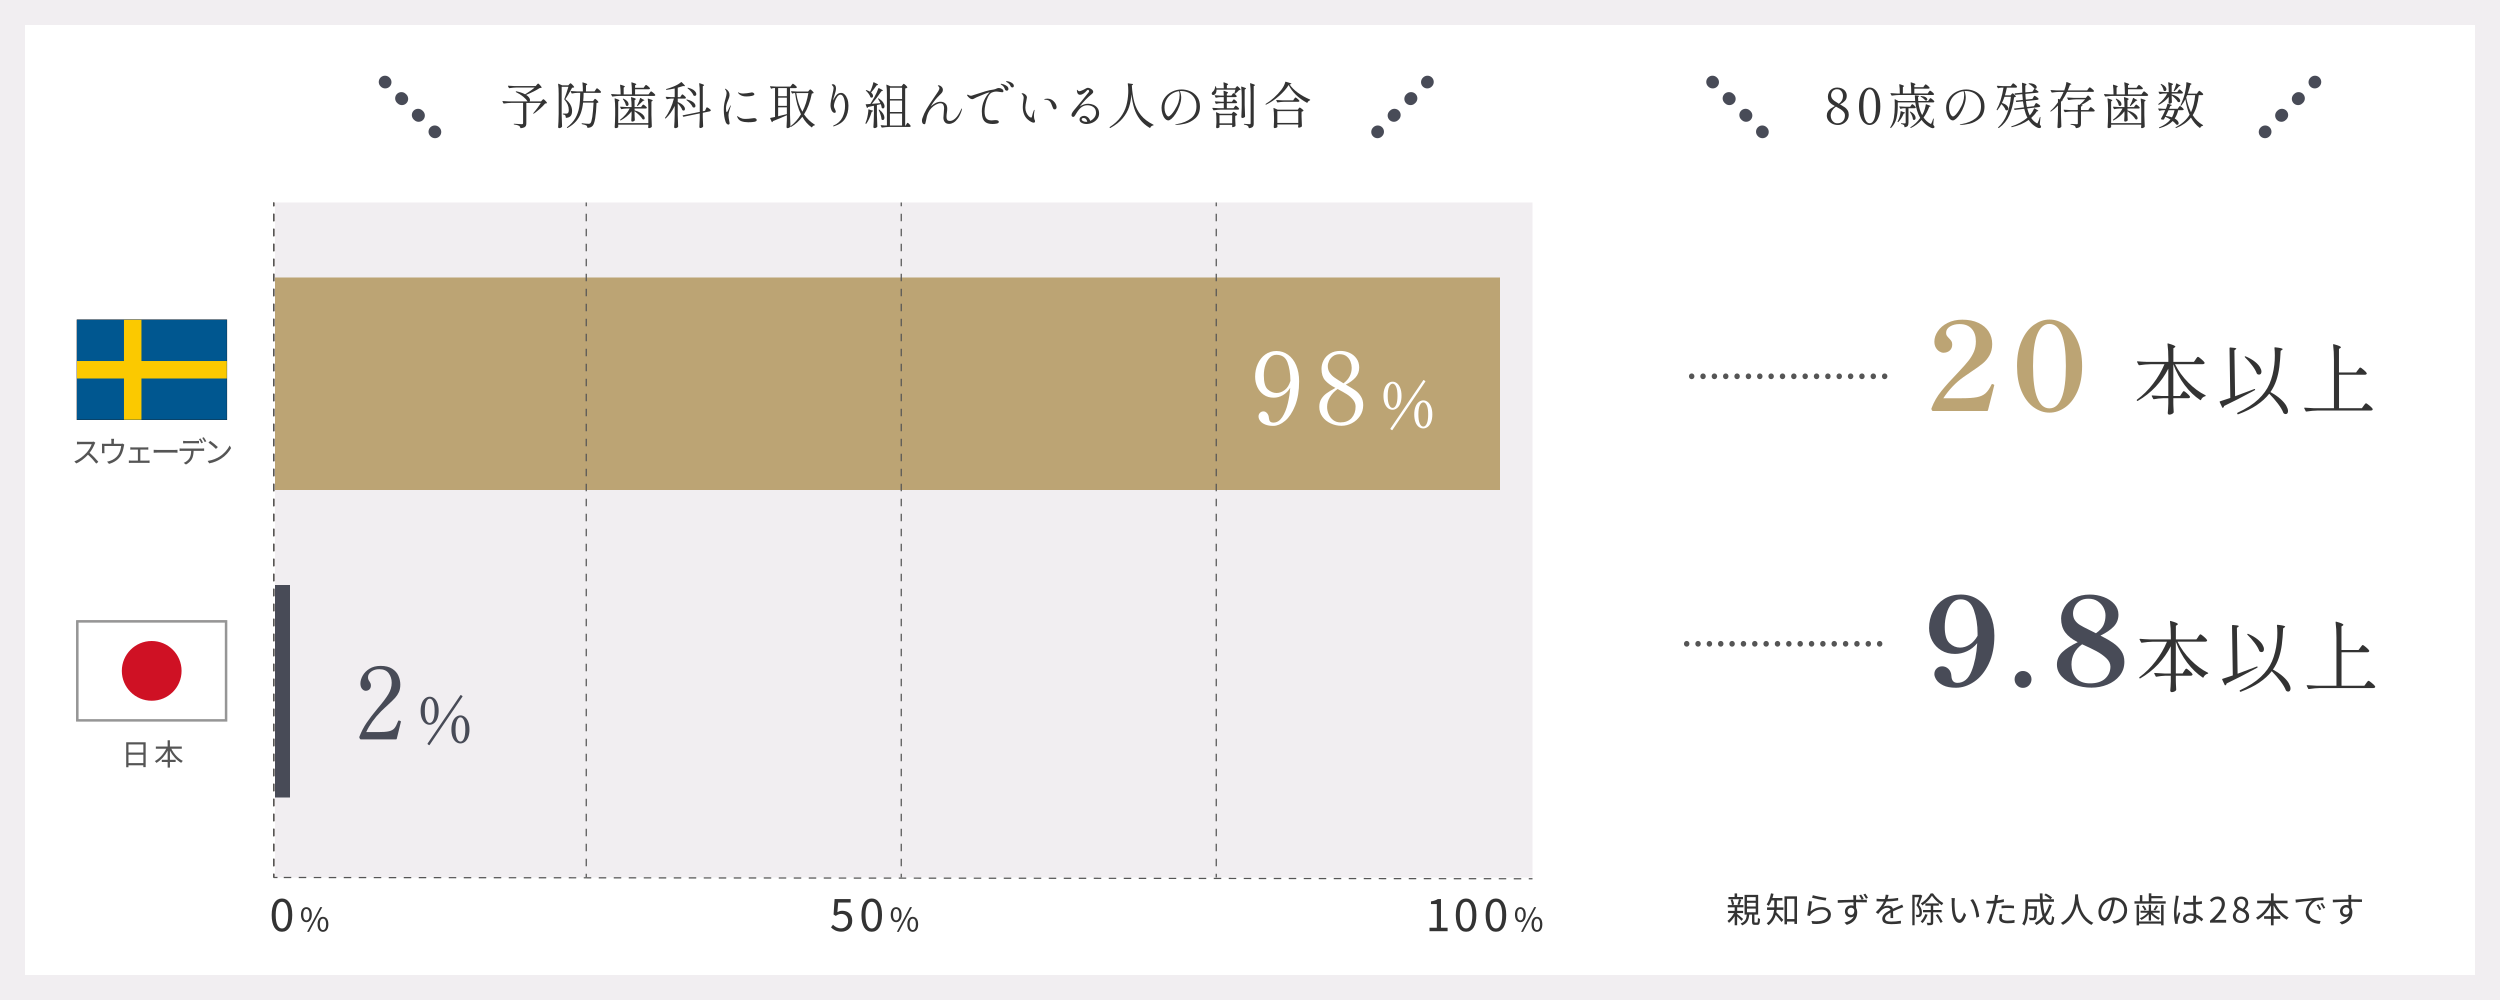 <?xml version="1.0" encoding="UTF-8"?><svg xmlns="http://www.w3.org/2000/svg" width="1000" height="400" viewBox="0 0 1000 400"><rect x="0" y="0" width="1000" height="400" fill="#808080" stroke="none"/><defs><style>.cls-1{fill:#1d1819;}.cls-2,.cls-3,.cls-4,.cls-5,.cls-6,.cls-7,.cls-8,.cls-9{stroke-miterlimit:10;}.cls-2,.cls-10,.cls-4,.cls-5,.cls-6,.cls-7,.cls-8,.cls-9{fill:none;}.cls-2,.cls-4,.cls-5,.cls-8,.cls-9{stroke-width:.5px;}.cls-2,.cls-5,.cls-8{stroke:#555;}.cls-11{fill:#fbc900;}.cls-3{stroke:#969696;}.cls-3,.cls-12{fill:#fff;}.cls-13{fill:#484b57;}.cls-14{fill:#005790;}.cls-15{fill:#cf1124;}.cls-4,.cls-5{stroke-dasharray:3 3;}.cls-4,.cls-9{stroke:#3f2f26;}.cls-16{fill:#555;}.cls-17{fill:#333;}.cls-6,.cls-7{stroke:#484b57;stroke-linecap:round;stroke-width:5px;}.cls-7{stroke-dasharray:.29 9.15;}.cls-8{stroke-dasharray:3 3;}.cls-18{fill:#bca474;}.cls-19{fill:#f1eef1;}</style></defs><g id="_レイヤー_2"><rect class="cls-12" x="5" y="5" width="990" height="390"/><path class="cls-19" d="M990,10v380H10V10h980M1000,0H0v400h1000V0h0Z"/><path class="cls-17" d="M696.6,368.33c-.32-.39-1.11-1.16-1.74-1.76v3.53h-.99v-3.6c-.64,1.04-1.49,2.03-2.28,2.66-.14-.25-.39-.6-.62-.8.97-.66,2-1.89,2.63-3.12h-2.35v-.88h2.62v-1.43h-2.76v-.9h6.25v.9h-2.49v1.43h2.38v.88h-2.38v.34c.59.45,2.04,1.67,2.38,1.99l-.64.77ZM697.2,359.67h-5.81v-.88h2.45v-1.43h1v1.43h2.37v.88ZM693.04,359.73c.31.64.56,1.51.62,2.07l-.87.22c-.06-.58-.27-1.46-.55-2.12l.8-.18ZM696.53,359.93c-.24.73-.52,1.55-.76,2.1l-.8-.21c.2-.57.49-1.48.62-2.12l.94.22ZM702.82,369.02c.28,0,.32-.2.35-1.83.2.15.6.31.85.38-.06,1.92-.32,2.38-1.09,2.38h-1.01c-.9,0-1.11-.31-1.11-1.28v-2.83h-1.11c-.2,2.12-.78,3.5-2.86,4.31-.11-.22-.38-.59-.59-.77,1.85-.64,2.31-1.79,2.48-3.54h-.91v-7.9h5.44v7.9h-1.5v2.82c0,.32.04.36.29.36h.76ZM698.79,360.3h3.5v-1.44h-3.5v1.44ZM698.79,362.59h3.5v-1.46h-3.5v1.46ZM698.79,364.9h3.5v-1.46h-3.5v1.46Z"/><path class="cls-17" d="M710.74,362.48c0,.14,0,.31-.01.48h2.63v1h-2.69c-.03.31-.08.63-.14.94.66.66,2.35,2.55,2.79,3.04l-.7.88c-.48-.69-1.57-2-2.32-2.86-.45,1.48-1.3,3-2.9,4.13-.14-.22-.5-.62-.73-.77,2.13-1.51,2.79-3.53,2.97-5.36h-2.82v-1h2.89v-2.79h-1.07c-.34.84-.7,1.6-1.13,2.2-.18-.18-.62-.46-.85-.6.83-1.08,1.4-2.75,1.74-4.44l1.01.2c-.11.59-.27,1.15-.44,1.68h3.99v.97h-2.21v2.31ZM718.8,358.54v11.04h-1.04v-.97h-2.96v1.11h-1.01v-11.18h5ZM717.77,367.63v-8.11h-2.96v8.11h2.96Z"/><path class="cls-17" d="M724.22,364.55c1.34-1.18,2.89-1.71,4.57-1.71,2.14,0,3.57,1.29,3.57,2.93,0,2.51-2.21,4.2-7.42,3.77l-.34-1.15c4.43.55,6.58-.73,6.58-2.65,0-1.12-1.04-1.92-2.47-1.92-1.85,0-3.36.7-4.34,1.88-.21.24-.34.48-.42.7l-1.04-.25c.28-1.28.63-4.22.71-5.69l1.18.15c-.2.95-.43,3.04-.59,3.94ZM730.54,359.14l-.27,1.08c-1.33-.18-4.37-.8-5.43-1.09l.28-1.06c1.21.38,4.19.97,5.42,1.08Z"/><path class="cls-17" d="M742.43,358.99c0,.21-.01.53-.01.91h.21c1.72,0,3.45.01,4.1.01v1.05c-.8-.04-2.06-.08-4.12-.08h-.2c0,.8.01,1.65.03,2.31.29.48.45,1.09.45,1.79,0,1.91-.92,4.01-4.17,4.97l-.94-.92c1.85-.42,3.15-1.2,3.73-2.48-.35.25-.76.38-1.23.38-1.19,0-2.31-.81-2.31-2.34,0-1.39,1.13-2.44,2.48-2.44.35,0,.66.06.94.15,0-.42-.01-.92-.01-1.41-2.14.03-4.51.13-6.26.25l-.04-1.09c1.57-.03,4.2-.11,6.29-.14-.01-.39-.01-.73-.03-.92-.03-.36-.07-.77-.1-.88h1.27c-.01.15-.06.71-.07.88ZM740.44,365.96c.81,0,1.36-.66,1.25-1.97-.22-.62-.71-.9-1.26-.9-.73,0-1.41.57-1.41,1.48s.66,1.39,1.43,1.39ZM745.49,359.52l-.8.35c-.29-.56-.67-1.23-1.02-1.72l.77-.32c.34.46.77,1.18,1.05,1.7ZM747.2,359.14l-.8.35c-.29-.57-.67-1.23-1.04-1.69l.78-.34c.32.48.76,1.13,1.05,1.68Z"/><path class="cls-17" d="M754.99,359.59c1.43-.07,2.96-.2,4.27-.43v1.04c-1.4.22-3.14.34-4.66.39-.32.74-.78,1.54-1.26,2.17.53-.34,1.34-.52,1.95-.52.91,0,1.65.45,1.88,1.26.95-.46,1.81-.8,2.54-1.13.42-.18.76-.34,1.15-.55l.46,1.05c-.36.1-.87.29-1.25.45-.78.29-1.78.7-2.84,1.21.01.81.03,2,.04,2.69h-1.08c.03-.53.04-1.44.04-2.19-1.3.69-2.21,1.43-2.21,2.35,0,1.09,1.09,1.26,2.54,1.26,1.09,0,2.59-.13,3.82-.34l-.03,1.12c-1.06.14-2.62.25-3.84.25-2,0-3.61-.43-3.61-2.14s1.67-2.69,3.31-3.54c-.14-.6-.64-.87-1.27-.87-.88,0-1.78.43-2.41,1.02-.41.38-.8.9-1.27,1.46l-.95-.7c1.77-1.71,2.7-3.15,3.24-4.29h-.62c-.6,0-1.53-.03-2.3-.08v-1.05c.74.1,1.72.15,2.37.15.29,0,.62,0,.92-.01.2-.6.32-1.23.35-1.75l1.15.1c-.08.42-.2.97-.41,1.62Z"/><path class="cls-17" d="M768.91,358.29c-.42,1.15-.92,2.58-1.39,3.68,1.01,1.13,1.25,2.14,1.25,3,0,.74-.17,1.33-.55,1.6-.2.14-.45.22-.73.25-.28.03-.62.04-.94.03-.01-.27-.1-.66-.27-.92.32.03.6.04.81.01.18,0,.34-.04.45-.11.21-.15.28-.55.28-.95,0-.76-.24-1.69-1.25-2.77.41-1.02.81-2.27,1.11-3.22h-1.83v11.23h-.92v-12.19h3.14l.17-.04.67.41ZM771.05,365.88c-.48,1.27-1.25,2.55-2.03,3.36-.17-.17-.55-.48-.76-.62.77-.73,1.46-1.83,1.86-2.96l.92.21ZM773.19,357.36c1.02,1.54,2.65,3.05,4.12,3.87-.2.22-.43.59-.57.87-1.46-.91-3.05-2.42-3.96-3.8-.8,1.32-2.3,2.87-3.87,3.87-.12-.25-.36-.6-.56-.81,1.61-.95,3.17-2.58,3.92-3.99h.92ZM773.28,364.91v4.02c0,.55-.1.84-.46.99-.36.17-.94.18-1.81.18-.04-.27-.21-.7-.35-.97.66.03,1.23.01,1.41.01s.24-.06.24-.22v-4.02h-3.1v-.9h3.1v-1.74h-2.16v-.9h5.38v.9h-2.25v1.74h3.35v.9h-3.35ZM775.11,365.64c.76.95,1.58,2.26,1.95,3.07l-.85.46c-.34-.83-1.15-2.16-1.89-3.15l.8-.38Z"/><path class="cls-17" d="M781.82,360.63c-.01.88,0,2.16.1,3.32.22,2.34.91,3.89,1.91,3.89.71,0,1.37-1.46,1.74-2.86l.88.99c-.84,2.38-1.7,3.19-2.63,3.19-1.33,0-2.6-1.32-2.98-4.95-.13-1.22-.15-2.93-.15-3.74,0-.32-.01-.91-.1-1.25l1.36.03c-.05.34-.11.99-.11,1.36ZM791.69,366.62l-1.12.46c-.25-2.54-1.09-5.41-2.44-7.05l1.09-.38c1.25,1.62,2.25,4.59,2.46,6.96Z"/><path class="cls-17" d="M799.06,359.14c-.06.29-.13.66-.21,1.04.91-.11,1.84-.28,2.69-.5v1.11c-.91.21-1.93.36-2.91.48-.13.62-.28,1.26-.45,1.88-.5,1.99-1.46,4.87-2.19,6.42l-1.23-.42c.84-1.44,1.83-4.29,2.35-6.26.13-.46.25-.99.36-1.5-.46.03-.9.04-1.29.04-.62,0-1.12-.03-1.62-.06l-.04-1.09c.67.08,1.18.1,1.68.1.46,0,.97-.03,1.51-.07.1-.49.17-.94.21-1.22.06-.39.07-.87.04-1.16l1.34.11c-.08.31-.2.84-.25,1.12ZM800.73,366.96c0,.66.37,1.3,2.37,1.3.91,0,1.88-.1,2.73-.28l-.04,1.13c-.76.11-1.68.2-2.7.2-2.21,0-3.42-.67-3.42-2.06,0-.55.1-1.06.21-1.65l1.05.1c-.13.46-.2.9-.2,1.26ZM803.19,362.17c.83,0,1.67.04,2.42.13l-.03,1.06c-.71-.1-1.54-.17-2.35-.17-.88,0-1.74.04-2.61.14v-1.04c.74-.07,1.67-.13,2.56-.13Z"/><path class="cls-17" d="M820.73,362.07c-.6,1.81-1.43,3.4-2.47,4.73.52,1.37,1.16,2.17,1.88,2.17.39,0,.56-.73.66-2.59.24.24.62.48.9.56-.2,2.38-.57,3.07-1.64,3.07s-1.92-.85-2.56-2.3c-.84.91-1.81,1.7-2.89,2.33-.15-.21-.52-.63-.76-.83,1.25-.67,2.33-1.54,3.22-2.59-.5-1.58-.84-3.64-1.02-5.9h-4.83v1.82h3.57v.45c-.07,3.14-.15,4.31-.45,4.68-.21.27-.45.36-.84.41-.35.03-.98.03-1.67,0-.01-.32-.12-.71-.29-.98.64.06,1.25.07,1.48.07.2,0,.34-.03.42-.15.2-.21.27-1.09.32-3.5h-2.55v.11c0,1.96-.21,4.78-1.47,6.6-.18-.21-.63-.57-.87-.7,1.15-1.71,1.28-4.1,1.28-5.91v-3.91h5.84c-.05-.77-.07-1.55-.08-2.35h1.08c0,.81.01,1.6.06,2.35h4.53v1.02h-4.46c.14,1.86.39,3.53.77,4.86.76-1.11,1.36-2.37,1.79-3.78l1.05.27ZM818.31,357.39c.87.43,1.96,1.11,2.51,1.6l-.64.71c-.53-.49-1.6-1.2-2.48-1.68l.62-.63Z"/><path class="cls-17" d="M831.24,357.75c-.01.18-.01.41-.03.64.12,1.85.88,8.32,6.15,10.73-.29.22-.62.57-.77.85-3.62-1.71-5.16-5.29-5.83-8.1-.62,2.8-2.06,6.18-5.6,8.1-.18-.25-.52-.59-.84-.8,5.67-2.9,5.67-9.58,5.77-11.43h1.15Z"/><path class="cls-17" d="M845.59,369.48l-.66-1.04c.45-.04.88-.11,1.21-.18,1.79-.41,3.56-1.74,3.56-4.16,0-2.12-1.36-3.87-3.74-4.06-.18,1.3-.45,2.73-.84,4.03-.85,2.89-1.96,4.36-3.26,4.36s-2.49-1.43-2.49-3.74c0-3.04,2.7-5.7,6.12-5.7s5.36,2.31,5.36,5.15-1.93,4.9-5.25,5.34ZM841.89,367.14c.66,0,1.4-.94,2.12-3.31.35-1.16.63-2.49.78-3.78-2.69.34-4.34,2.63-4.34,4.54,0,1.77.81,2.55,1.44,2.55Z"/><path class="cls-17" d="M866.28,360.51v.92h-12.49v-.92h2.16v-2.46h.98v2.46h2.59v-3.18h1.02v1.11h4.48v.87h-4.48v1.2h5.74ZM864.43,361.94h1v8.18h-1v-.64h-8.8v.64h-.98v-8.18h.98v6.64h8.8v-6.64ZM859.51,365.68c-.81.95-1.93,1.82-2.97,2.3-.14-.21-.39-.53-.6-.7,1.12-.42,2.35-1.27,3.15-2.18h-2.87v-.8h3.29v-2.4h.91v2.4h3.47v.8h-3c.8.88,2.03,1.72,3.12,2.13-.21.17-.48.49-.62.69-1.01-.46-2.16-1.33-2.98-2.27v2.58h-.91v-2.54ZM857.5,362.2c.43.49.88,1.18,1.09,1.62l-.76.36c-.2-.48-.63-1.18-1.05-1.69l.71-.29ZM863.28,362.41c-.38.63-.81,1.29-1.18,1.74l-.67-.28c.34-.48.78-1.23,1.01-1.75l.84.29Z"/><path class="cls-17" d="M871.31,359.29c-.28,1.3-.7,4.08-.7,5.65,0,.67.04,1.26.14,1.95.22-.63.56-1.49.8-2.06l.58.45c-.34.98-.86,2.41-1,3.1-.04.2-.07.46-.06.63,0,.14.01.34.03.49l-.98.07c-.28-.99-.53-2.54-.53-4.43,0-2.06.46-4.73.64-5.9.04-.32.08-.7.08-.99l1.23.1c-.08.24-.2.7-.24.95ZM878.38,359.1c-.01.38-.03,1.04-.04,1.69.85-.07,1.68-.18,2.42-.32v1.08c-.77.13-1.58.21-2.42.27.01,1.42.11,2.82.17,3.99,1.13.45,2.04,1.15,2.77,1.81l-.62.94c-.7-.66-1.4-1.22-2.12-1.62v.29c0,1.15-.53,2.25-2.42,2.25s-2.91-.74-2.91-2c0-1.18,1.05-2.12,2.89-2.12.46,0,.9.04,1.3.13-.04-1.08-.13-2.45-.14-3.6-.45.01-.9.03-1.35.03-.8,0-1.53-.04-2.35-.1v-1.05c.8.07,1.54.11,2.38.11.43,0,.88-.01,1.32-.03v-1.74c0-.24-.03-.62-.06-.85h1.26c-.04.28-.07.56-.08.84ZM875.93,368.47c1.18,0,1.53-.6,1.53-1.53,0-.14,0-.31-.01-.49-.45-.14-.92-.22-1.43-.22-1.05,0-1.79.45-1.79,1.13s.7,1.11,1.71,1.11Z"/><path class="cls-17" d="M884,368.29c3.22-2.82,4.71-4.86,4.71-6.62,0-1.18-.62-2.03-1.89-2.03-.84,0-1.57.52-2.13,1.19l-.74-.73c.84-.91,1.72-1.51,3.03-1.51,1.83,0,2.98,1.21,2.98,3.04,0,2.04-1.61,4.13-4.02,6.42.53-.04,1.16-.1,1.68-.1h2.84v1.11h-6.46v-.76Z"/><path class="cls-17" d="M893.14,366.5c0-1.37.95-2.33,1.89-2.83v-.07c-.76-.52-1.39-1.29-1.39-2.37,0-1.57,1.22-2.61,2.82-2.61,1.75,0,2.82,1.12,2.82,2.7,0,1.08-.76,2-1.37,2.48v.07c.9.52,1.74,1.29,1.74,2.69,0,1.5-1.29,2.66-3.22,2.66s-3.28-1.15-3.28-2.73ZM898.42,366.54c0-1.37-1.26-1.89-2.72-2.48-.83.53-1.4,1.34-1.4,2.33,0,1.09.91,1.89,2.14,1.89s1.97-.71,1.97-1.74ZM898.19,361.4c0-1.01-.63-1.83-1.74-1.83-.95,0-1.64.67-1.64,1.67,0,1.23,1.11,1.76,2.31,2.24.7-.62,1.06-1.32,1.06-2.07Z"/><path class="cls-17" d="M910.09,361.3c1.16,2.39,3.18,4.62,5.38,5.69-.25.21-.62.62-.77.91-2.12-1.16-3.99-3.29-5.25-5.72v4.29h2.66v1.04h-2.66v2.61h-1.08v-2.61h-2.73v-1.04h2.73v-4.29c-1.29,2.42-3.18,4.54-5.24,5.73-.15-.25-.5-.64-.74-.84,2.13-1.11,4.16-3.38,5.34-5.77h-4.86v-1.04h5.51v-2.93h1.08v2.93h5.55v1.04h-4.9Z"/><path class="cls-17" d="M919.46,359.76c.91-.1,3.56-.36,6.14-.57,1.53-.13,2.84-.21,3.78-.25v1.12c-.8,0-2.03.01-2.75.22-1.99.64-3.21,2.77-3.21,4.44,0,2.73,2.55,3.6,4.83,3.68l-.41,1.16c-2.59-.1-5.55-1.48-5.55-4.61,0-2.18,1.33-3.96,2.62-4.73-1.5.17-5.07.5-6.58.83l-.13-1.22c.53-.01.98-.04,1.25-.07ZM928.5,363.72l-.71.34c-.32-.67-.73-1.4-1.15-1.97l.71-.31c.32.46.86,1.33,1.15,1.95ZM930.1,363.12l-.73.35c-.34-.69-.74-1.37-1.18-1.96l.69-.32c.34.46.9,1.32,1.22,1.93Z"/><path class="cls-17" d="M940.49,358.83c0,.21-.01.53-.01.91h.21c1.71,0,3.43.01,4.1.01v1.04c-.8-.04-2.07-.07-4.12-.07h-.2c0,.8.01,1.67.03,2.31.29.48.45,1.09.45,1.79,0,1.89-.92,3.99-4.19,4.97l-.94-.92c1.86-.42,3.15-1.21,3.71-2.48-.34.25-.74.38-1.22.38-1.18,0-2.3-.81-2.3-2.34,0-1.39,1.13-2.44,2.47-2.44.35,0,.66.06.94.15,0-.42,0-.92-.01-1.42-2.13.01-4.51.11-6.26.24l-.03-1.08c1.55-.03,4.19-.11,6.28-.14,0-.39-.01-.73-.03-.92-.01-.36-.07-.77-.08-.88h1.27c-.03.15-.06.7-.07.88ZM938.5,365.81c.83,0,1.36-.66,1.23-1.99-.22-.62-.7-.88-1.25-.88-.73,0-1.42.57-1.42,1.48s.64,1.39,1.43,1.39Z"/></g><g id="_レイヤー_3"><rect class="cls-10" x="110" y="111" width="50" height="85"/><rect class="cls-10" x="110" y="234" width="50" height="85"/><rect class="cls-10" x="160" y="111" width="50" height="85"/><rect class="cls-10" x="160" y="234" width="50" height="85"/><rect class="cls-10" x="210" y="111" width="50" height="85"/><rect class="cls-10" x="260" y="111" width="50" height="85"/><rect class="cls-10" x="310" y="111" width="50" height="85"/><rect class="cls-10" x="360" y="111" width="50" height="85"/><rect class="cls-10" x="410" y="111" width="50" height="85"/><rect class="cls-10" x="210" y="234" width="50" height="85"/></g><g id="_レイヤー_1"><rect class="cls-19" x="110" y="81" width="503" height="270"/><path class="cls-17" d="M108.67,366.01c0-4.3,1.57-6.61,4.12-6.61s4.11,2.32,4.11,6.61-1.55,6.7-4.11,6.7-4.12-2.39-4.12-6.7ZM115.3,366.01c0-3.76-1.01-5.29-2.5-5.29s-2.52,1.53-2.52,5.29,1.01,5.38,2.52,5.38,2.5-1.62,2.5-5.38Z"/><path class="cls-17" d="M120.39,365.85c0-1.91.86-2.99,2.16-2.99s2.17,1.08,2.17,2.99-.86,3.03-2.17,3.03-2.16-1.1-2.16-3.03ZM123.82,365.85c0-1.52-.52-2.26-1.27-2.26s-1.26.74-1.26,2.26.52,2.29,1.26,2.29,1.27-.77,1.27-2.29ZM128.09,362.86h.81l-5.27,9.88h-.79l5.25-9.88ZM127.02,369.72c0-1.91.87-2.99,2.17-2.99s2.16,1.08,2.16,2.99-.86,3.02-2.16,3.02-2.17-1.09-2.17-3.02ZM130.45,369.72c0-1.52-.52-2.26-1.26-2.26s-1.26.74-1.26,2.26.51,2.29,1.26,2.29,1.26-.77,1.26-2.29Z"/><path class="cls-17" d="M332.39,370.96l.81-1.08c.76.76,1.71,1.46,3.24,1.46s2.81-1.13,2.81-2.92-1.08-2.85-2.74-2.85c-.88,0-1.44.29-2.2.79l-.88-.56.41-6.18h6.43v1.4h-4.99l-.32,3.83c.59-.32,1.17-.54,1.96-.54,2.2,0,3.98,1.26,3.98,4.03s-2.09,4.34-4.32,4.34c-2.05,0-3.31-.86-4.2-1.75Z"/><path class="cls-17" d="M344.58,366.01c0-4.3,1.57-6.61,4.12-6.61s4.11,2.32,4.11,6.61-1.55,6.7-4.11,6.7-4.12-2.39-4.12-6.7ZM351.21,366.01c0-3.76-1.01-5.29-2.5-5.29s-2.52,1.53-2.52,5.29,1.01,5.38,2.52,5.38,2.5-1.62,2.5-5.38Z"/><path class="cls-17" d="M356.3,365.85c0-1.91.86-2.99,2.16-2.99s2.17,1.08,2.17,2.99-.86,3.03-2.17,3.03-2.16-1.1-2.16-3.03ZM359.73,365.85c0-1.52-.52-2.26-1.27-2.26s-1.26.74-1.26,2.26.52,2.29,1.26,2.29,1.27-.77,1.27-2.29ZM363.99,362.86h.81l-5.27,9.88h-.79l5.25-9.88ZM362.93,369.72c0-1.91.87-2.99,2.17-2.99s2.16,1.08,2.16,2.99-.86,3.02-2.16,3.02-2.17-1.09-2.17-3.02ZM366.36,369.72c0-1.52-.52-2.26-1.26-2.26s-1.26.74-1.26,2.26.51,2.29,1.26,2.29,1.26-.77,1.26-2.29Z"/><path class="cls-18" d="M796.69,158.17c-.51,1.94-.86,3.32-1.05,4.14l-.44,1.76c-.03.23-.18.34-.44.34h-21.51c-.26,0-.42-.1-.49-.29l-.15-.34c-.07-.16-.07-.33,0-.49.91-2.45,2.23-4.74,3.94-6.86s3.99-4.66,6.84-7.6c1.76-1.86,3.11-3.39,4.04-4.58.93-1.19,1.65-2.4,2.16-3.62.51-1.23.76-2.59.76-4.09,0-2.12-.56-3.8-1.69-5.05-1.13-1.24-2.74-1.86-4.83-1.86-1.5,0-2.78.32-3.82.96-1.05.64-1.57,1.49-1.57,2.57,0,.46.1.83.29,1.13.2.29.49.64.88,1.03.42.42.74.81.96,1.15.21.34.32.79.32,1.35,0,1.01-.34,1.81-1,2.4-.67.59-1.51.88-2.52.88-.52,0-1.07-.18-1.64-.54-.57-.36-1.05-.87-1.42-1.54-.38-.67-.56-1.46-.56-2.38,0-1.4.46-2.78,1.37-4.14.91-1.36,2.22-2.47,3.92-3.33,1.7-.87,3.66-1.3,5.88-1.3,2.48,0,4.63.43,6.44,1.28,1.81.85,3.19,2.01,4.12,3.48.93,1.47,1.4,3.14,1.4,5,0,1.73-.36,3.23-1.08,4.51-.72,1.27-1.62,2.36-2.72,3.26-1.09.9-2.61,1.99-4.53,3.26-1.37.91-2.42,1.63-3.14,2.16-3.1,2.19-5.8,5.01-8.08,8.48h7.35c2.65,0,4.68-.14,6.1-.42,1.42-.28,2.56-.79,3.41-1.54.85-.75,1.65-1.91,2.4-3.48.03-.16.15-.25.34-.25.07,0,.16.03.29.1.16.07.29.12.37.17.08.05.12.12.12.22,0,.07-.03.18-.1.34-.1.56-.4,1.81-.91,3.75Z"/><path class="cls-18" d="M813.52,162.95c-1.99-1.4-3.61-3.51-4.85-6.32-1.24-2.81-1.86-6.21-1.86-10.19s.63-7.38,1.89-10.19c1.26-2.81,2.88-4.92,4.88-6.32s4.07-2.11,6.22-2.11,4.28.7,6.27,2.11,3.62,3.51,4.88,6.32c1.26,2.81,1.89,6.21,1.89,10.19s-.63,7.38-1.89,10.19c-1.26,2.81-2.88,4.92-4.88,6.32-1.99,1.41-4.08,2.11-6.27,2.11s-4.28-.7-6.27-2.11ZM824.66,159.15c1.13-2.79,1.69-7.03,1.69-12.71s-.56-9.91-1.69-12.69c-1.13-2.78-2.75-4.17-4.88-4.17s-3.75,1.39-4.88,4.17c-1.13,2.78-1.69,7.01-1.69,12.69s.56,9.92,1.69,12.71,2.75,4.19,4.88,4.19,3.75-1.4,4.88-4.19Z"/><path class="cls-17" d="M879.25,254.73c.08-.1.19-.25.33-.45.13-.2.25-.34.34-.43.09-.09.18-.14.26-.14.17,0,.6.31,1.32.92s1.15,1.07,1.32,1.38c.02.04.03.09.03.16,0,.14-.08.26-.23.36-.16.09-.34.14-.54.14h-11.07c1.3,2.65,3.06,5.08,5.27,7.32,2.21,2.23,4.5,3.93,6.85,5.08.1.06.16.12.16.19,0,.08-.02.14-.05.17s-.1.06-.2.08c-.35.08-.67.25-.96.5-.29.25-.52.56-.68.93-.06.17-.17.2-.31.09-2.25-1.49-4.32-3.47-6.2-5.95-1.88-2.48-3.4-5.28-4.56-8.4v12.71h2.7l.62-.96c.06-.08.15-.22.28-.42s.23-.34.33-.43c.09-.09.18-.14.26-.14.17,0,.58.29,1.25.87.67.58,1.08,1.02,1.22,1.33l.03.12c0,.17-.08.29-.23.39-.16.09-.35.14-.57.14h-5.89v1.95l.03,1.18c.02.87.06,1.65.12,2.36,0,.12-.02.23-.06.31-.14.21-.38.39-.71.54-.33.15-.66.23-.99.23-.19,0-.34-.06-.45-.19-.11-.12-.17-.27-.17-.43.1-.93.18-2.18.22-3.75v-2.2h-2.11c-1.26.04-2.47.18-3.63.4h-.09c-.08,0-.16-.05-.22-.16l-.56-1.08s-.03-.06-.03-.12c0-.1.07-.15.22-.15,1.14.1,2.4.18,3.78.22h2.64v-10.91c-1.34,2.65-3.04,5.06-5.1,7.25-2.06,2.19-4.43,4.06-7.11,5.61-.15.08-.26.05-.34-.09l-.03-.03c-.08-.16-.06-.29.06-.37,2.36-1.74,4.5-3.85,6.42-6.36,1.92-2.5,3.44-5.1,4.56-7.81h-5.61c-1.32.02-2.8.16-4.43.4h-.09c-.08,0-.16-.05-.22-.16l-.59-1.12s-.03-.06-.03-.12c0-.1.08-.16.25-.16,1.12.1,2.37.18,3.75.22h8.53v-1.12c0-2.25-.11-4.27-.34-6.04v-.06c0-.17.09-.22.28-.15,1.07.31,1.82.56,2.25.76.42.2.63.37.63.51,0,.1-.09.21-.28.31l-.53.37v5.42h8.21l.71-.99Z"/><path class="cls-17" d="M895.05,269.49c.97-.35,3.07-1.14,6.29-2.36l1.39-.53c.08-.02.15-.02.2,0,.05.02.09.06.11.12v.12c0,.08-.04.16-.12.22l-.96.53c-4.15,2.25-7.93,4.19-11.32,5.8-.02.27-.16.51-.4.71-.02.02-.06.03-.12.03-.12,0-.2-.04-.22-.12l-1.02-2.17c-.06-.19-.02-.29.12-.31.62-.19,1.99-.64,4.12-1.36l-.31-19.93c0-.17.09-.25.28-.25,1.63.08,2.45.24,2.45.46,0,.06-.09.17-.28.31l-.5.37.28,18.35ZM903.76,273.01c-2,1.35-4.49,2.59-7.44,3.7-.17.06-.28.03-.34-.09l-.09-.19s-.03-.06-.03-.12c0-.08.05-.15.16-.22,3.47-1.61,6.23-3.38,8.28-5.32,2.05-1.93,3.55-4.02,4.51-6.26s1.61-4.82,1.94-7.73c.12-1.03.19-2.22.19-3.57,0-1.14-.05-2.15-.16-3.04,0-.21.09-.29.28-.25,1.12.12,1.9.25,2.34.37s.67.25.67.37c0,.1-.09.21-.28.31l-.53.37c-.12,2.52-.3,4.69-.53,6.51-.23,1.82-.63,3.58-1.19,5.27-.57,1.69-1.36,3.27-2.37,4.71,1.65.91,3.01,1.84,4.06,2.79,1.05.95,1.81,1.84,2.28,2.67.46.83.7,1.54.7,2.14,0,.37-.08.67-.25.88s-.38.33-.65.33c-.25,0-.49-.07-.71-.22-.06-.04-.13-.11-.22-.22-.43-1.12-1.17-2.36-2.22-3.74-1.04-1.37-2.2-2.7-3.46-3.98-1.28,1.65-2.92,3.16-4.93,4.51ZM898.95,253.59c.08-.08.2-.09.34-.03,1.49.64,2.7,1.34,3.64,2.09.94.75,1.62,1.48,2.03,2.17.41.69.62,1.31.62,1.84,0,.37-.09.66-.26.87-.18.21-.41.31-.7.31-.21,0-.43-.06-.68-.19-.08-.04-.15-.12-.22-.25-.35-.97-.98-2.05-1.88-3.24-.9-1.19-1.86-2.28-2.87-3.27-.12-.12-.13-.23-.03-.31Z"/><path class="cls-17" d="M944.17,259.01c.08-.1.19-.25.33-.45.13-.2.25-.34.34-.43.09-.09.18-.14.26-.14.17,0,.6.3,1.3.9.7.6,1.14,1.05,1.3,1.36.02.1,0,.21-.03.31-.12.23-.35.34-.68.34h-10.38v13.39h9.14l.71-.99c.06-.08.17-.22.31-.42.14-.2.26-.34.36-.43.09-.09.18-.14.26-.14.19,0,.64.3,1.36.9s1.17,1.05,1.33,1.36c.02.1.01.21-.03.31-.12.23-.36.34-.71.34h-21.33c-1.32.02-2.8.15-4.43.4h-.09c-.08,0-.16-.05-.22-.15l-.56-1.12s-.03-.06-.03-.12c0-.1.07-.16.22-.16,1.14.1,2.4.18,3.78.22h7.9v-19.34c0-2.25-.11-4.27-.34-6.05v-.06c0-.17.09-.22.28-.16,1.05.29,1.79.53,2.22.73.42.2.63.37.63.51,0,.1-.08.21-.25.31l-.53.34v9.42h6.85l.71-.99Z"/><path class="cls-17" d="M878.25,143.73c.08-.1.19-.25.33-.45.13-.2.25-.34.34-.43.09-.09.18-.14.26-.14.17,0,.6.31,1.32.92s1.15,1.07,1.32,1.38c.02.04.03.09.03.16,0,.14-.08.26-.23.36-.16.09-.34.14-.54.14h-11.07c1.3,2.65,3.06,5.08,5.27,7.32,2.21,2.23,4.5,3.93,6.85,5.08.1.06.16.12.16.19,0,.08-.02.14-.05.17s-.1.06-.2.08c-.35.08-.67.25-.96.5-.29.25-.52.56-.68.93-.06.17-.17.2-.31.09-2.25-1.49-4.32-3.47-6.2-5.95-1.88-2.48-3.4-5.28-4.56-8.4v12.71h2.7l.62-.96c.06-.08.15-.22.28-.42s.23-.34.33-.43c.09-.09.18-.14.26-.14.17,0,.58.29,1.25.87.67.58,1.08,1.02,1.22,1.33l.03.12c0,.17-.08.29-.23.39-.16.09-.35.14-.57.14h-5.89v1.95l.03,1.18c.02.87.06,1.65.12,2.36,0,.12-.02.23-.06.31-.14.21-.38.39-.71.54-.33.15-.66.23-.99.23-.19,0-.34-.06-.45-.19-.11-.12-.17-.27-.17-.43.1-.93.18-2.18.22-3.75v-2.2h-2.11c-1.26.04-2.47.18-3.63.4h-.09c-.08,0-.16-.05-.22-.16l-.56-1.08s-.03-.06-.03-.12c0-.1.07-.15.22-.15,1.14.1,2.4.18,3.78.22h2.64v-10.91c-1.34,2.65-3.04,5.06-5.1,7.25-2.06,2.19-4.43,4.06-7.11,5.61-.15.08-.26.05-.34-.09l-.03-.03c-.08-.16-.06-.29.06-.37,2.36-1.74,4.5-3.85,6.42-6.36,1.92-2.5,3.44-5.1,4.56-7.81h-5.61c-1.32.02-2.8.16-4.43.4h-.09c-.08,0-.16-.05-.22-.16l-.59-1.12s-.03-.06-.03-.12c0-.1.08-.16.25-.16,1.12.1,2.37.18,3.75.22h8.53v-1.12c0-2.25-.11-4.27-.34-6.04v-.06c0-.17.09-.22.28-.15,1.07.31,1.82.56,2.25.76.42.2.63.37.63.51,0,.1-.09.21-.28.31l-.53.37v5.42h8.21l.71-.99Z"/><path class="cls-17" d="M894.05,158.49c.97-.35,3.07-1.14,6.29-2.36l1.39-.53c.08-.02.15-.02.2,0,.05.02.09.06.11.12v.12c0,.08-.04.16-.12.22l-.96.53c-4.15,2.25-7.93,4.19-11.32,5.8-.02.27-.16.51-.4.71-.02.02-.06.03-.12.03-.12,0-.2-.04-.22-.12l-1.02-2.17c-.06-.19-.02-.29.12-.31.62-.19,1.99-.64,4.12-1.36l-.31-19.93c0-.17.09-.25.28-.25,1.63.08,2.45.24,2.45.46,0,.06-.09.17-.28.31l-.5.37.28,18.35ZM902.76,162.01c-2,1.35-4.49,2.59-7.44,3.7-.17.06-.28.03-.34-.09l-.09-.19s-.03-.06-.03-.12c0-.08.05-.15.16-.22,3.47-1.61,6.23-3.38,8.28-5.32,2.05-1.93,3.55-4.02,4.51-6.26s1.61-4.82,1.94-7.73c.12-1.03.19-2.22.19-3.57,0-1.14-.05-2.15-.16-3.04,0-.21.09-.29.28-.25,1.12.12,1.9.25,2.34.37s.67.25.67.37c0,.1-.09.21-.28.31l-.53.37c-.12,2.52-.3,4.69-.53,6.51-.23,1.82-.63,3.58-1.19,5.27-.57,1.69-1.36,3.27-2.37,4.71,1.65.91,3.01,1.84,4.06,2.79,1.05.95,1.81,1.84,2.28,2.67.46.83.7,1.54.7,2.14,0,.37-.08.67-.25.88s-.38.33-.65.33c-.25,0-.49-.07-.71-.22-.06-.04-.13-.11-.22-.22-.43-1.12-1.17-2.36-2.22-3.74-1.04-1.37-2.2-2.7-3.46-3.98-1.28,1.65-2.92,3.16-4.93,4.51ZM897.95,142.59c.08-.08.2-.09.34-.03,1.49.64,2.7,1.34,3.64,2.09.94.75,1.62,1.48,2.03,2.17.41.69.62,1.31.62,1.84,0,.37-.09.66-.26.87-.18.21-.41.31-.7.31-.21,0-.43-.06-.68-.19-.08-.04-.15-.12-.22-.25-.35-.97-.98-2.05-1.88-3.24-.9-1.19-1.86-2.28-2.87-3.27-.12-.12-.13-.23-.03-.31Z"/><path class="cls-17" d="M943.17,148.01c.08-.1.19-.25.33-.45.13-.2.25-.34.34-.43.09-.09.18-.14.26-.14.17,0,.6.3,1.3.9.7.6,1.14,1.05,1.3,1.36.02.1,0,.21-.03.31-.12.23-.35.34-.68.34h-10.38v13.39h9.14l.71-.99c.06-.08.17-.22.31-.42.14-.2.26-.34.36-.43.09-.09.18-.14.26-.14.19,0,.64.3,1.36.9s1.17,1.05,1.33,1.36c.02.1.01.21-.03.31-.12.23-.36.34-.71.34h-21.33c-1.32.02-2.8.15-4.43.4h-.09c-.08,0-.16-.05-.22-.15l-.56-1.12s-.03-.06-.03-.12c0-.1.07-.16.22-.16,1.14.1,2.4.18,3.78.22h7.9v-19.34c0-2.25-.11-4.27-.34-6.05v-.06c0-.17.09-.22.28-.16,1.05.29,1.79.53,2.22.73.42.2.63.37.63.51,0,.1-.08.21-.25.31l-.53.34v9.42h6.85l.71-.99Z"/><path class="cls-13" d="M791.35,239.92c2.04,1.4,3.62,3.36,4.73,5.86s1.67,5.33,1.67,8.5c0,4.34-.75,8.09-2.25,11.25-1.5,3.15-3.44,5.54-5.81,7.15-2.37,1.62-4.81,2.42-7.33,2.42-2.12,0-3.83-.33-5.12-.98-1.29-.65-2.2-1.4-2.72-2.25-.52-.85-.78-1.58-.78-2.21,0-.91.3-1.67.91-2.25.6-.59,1.35-.88,2.23-.88.95,0,1.78.34,2.5,1.03.72.69,1.11,1.63,1.18,2.84.1,1.83.9,2.74,2.4,2.74,2.55,0,4.44-1.58,5.68-4.73s1.99-6.87,2.25-11.15c-1.18,1.44-2.54,2.52-4.09,3.23-1.55.72-3.14,1.08-4.78,1.08-2.09,0-3.92-.47-5.49-1.42-1.57-.95-2.78-2.21-3.63-3.8-.85-1.58-1.27-3.29-1.27-5.12,0-2.38.51-4.61,1.54-6.66s2.5-3.7,4.41-4.92,4.14-1.84,6.69-1.84c2.68,0,5.04.7,7.08,2.11ZM787.8,257.88c1.24-.77,2.32-1.95,3.23-3.55v-.88c0-3.46-.5-6.61-1.49-9.46-1-2.84-2.75-4.26-5.27-4.26-1.41,0-2.58.54-3.53,1.62-.95,1.08-1.66,2.47-2.13,4.17-.47,1.7-.71,3.45-.71,5.24,0,3.17.64,5.34,1.91,6.52,1.27,1.18,2.68,1.76,4.21,1.76,1.27,0,2.53-.38,3.77-1.15Z"/><path class="cls-13" d="M806.82,274.15c-.65-.67-.98-1.48-.98-2.43s.33-1.7.98-2.35,1.44-.98,2.35-.98,1.76.33,2.43.98c.67.65,1,1.44,1,2.35s-.34,1.76-1,2.43c-.67.67-1.48,1-2.43,1s-1.7-.33-2.35-1Z"/><path class="cls-13" d="M845.32,257.22c1.32.92,2.39,1.98,3.21,3.21.82,1.22,1.22,2.65,1.22,4.29,0,2.16-.64,4.02-1.91,5.59-1.27,1.57-2.92,2.75-4.92,3.55-2.01.8-4.12,1.2-6.34,1.2-2.35,0-4.59-.38-6.71-1.15-2.12-.77-3.84-1.85-5.14-3.26-1.31-1.4-1.96-3-1.96-4.8,0-1.96.72-3.63,2.16-5,1.44-1.37,3.5-2.69,6.17-3.97-2.25-1.14-3.93-2.46-5.02-3.94-1.09-1.49-1.64-3.34-1.64-5.56,0-1.47.43-2.95,1.3-4.43.87-1.49,2.16-2.71,3.9-3.68,1.73-.96,3.84-1.45,6.32-1.45,1.93,0,3.77.34,5.54,1,1.76.67,3.19,1.61,4.26,2.82,1.08,1.21,1.62,2.61,1.62,4.21,0,1.86-.64,3.45-1.91,4.78-1.27,1.32-3.04,2.52-5.29,3.6,2.12,1.08,3.85,2.07,5.17,2.99ZM842.06,271.43c1.4-1.28,2.11-2.88,2.11-4.8,0-1.21-.56-2.33-1.67-3.38-1.11-1.04-2.43-1.98-3.94-2.79-1.52-.82-3.42-1.73-5.71-2.74-2.84,2.06-4.26,4.75-4.26,8.08,0,2.12.61,3.91,1.84,5.37,1.22,1.45,3.08,2.18,5.56,2.18,2.65,0,4.67-.64,6.08-1.91ZM829.96,248.08c.49.74,1.15,1.37,1.98,1.89.83.52,2.07,1.18,3.7,1.96l2.74,1.37c1.5-1.04,2.52-2.15,3.04-3.31.52-1.16.78-2.44.78-3.85,0-1.01-.26-2.03-.78-3.06-.52-1.03-1.3-1.89-2.33-2.57-1.03-.69-2.26-1.03-3.7-1.03s-2.61.31-3.53.93c-.92.62-1.58,1.39-2.01,2.3-.42.92-.64,1.8-.64,2.65,0,1.08.25,1.98.74,2.72Z"/><path class="cls-17" d="M571.79,371.1h2.94v-9.47h-2.34v-1.06c1.17-.2,2.02-.5,2.74-.94h1.26v11.47h2.65v1.37h-7.24v-1.37Z"/><path class="cls-17" d="M582.32,366.01c0-4.3,1.57-6.61,4.12-6.61s4.11,2.32,4.11,6.61-1.55,6.7-4.11,6.7-4.12-2.39-4.12-6.7ZM588.94,366.01c0-3.76-1.01-5.29-2.5-5.29s-2.52,1.53-2.52,5.29,1.01,5.38,2.52,5.38,2.5-1.62,2.5-5.38Z"/><path class="cls-17" d="M594.26,366.01c0-4.3,1.57-6.61,4.12-6.61s4.11,2.32,4.11,6.61-1.55,6.7-4.11,6.7-4.12-2.39-4.12-6.7ZM600.89,366.01c0-3.76-1.01-5.29-2.5-5.29s-2.52,1.53-2.52,5.29,1.01,5.38,2.52,5.38,2.5-1.62,2.5-5.38Z"/><path class="cls-17" d="M605.98,365.85c0-1.91.86-2.99,2.16-2.99s2.17,1.08,2.17,2.99-.86,3.03-2.17,3.03-2.16-1.1-2.16-3.03ZM609.41,365.85c0-1.52-.52-2.26-1.27-2.26s-1.26.74-1.26,2.26.52,2.29,1.26,2.29,1.27-.77,1.27-2.29ZM613.67,362.86h.81l-5.26,9.88h-.79l5.25-9.88ZM612.61,369.72c0-1.91.87-2.99,2.17-2.99s2.16,1.08,2.16,2.99-.86,3.02-2.16,3.02-2.17-1.09-2.17-3.02ZM616.04,369.72c0-1.52-.52-2.26-1.26-2.26s-1.26.74-1.26,2.26.51,2.29,1.26,2.29,1.26-.77,1.26-2.29Z"/><line class="cls-9" x1="109.5" y1="81" x2="109.5" y2="82.5"/><line class="cls-4" x1="109.5" y1="85.5" x2="109.5" y2="348"/><line class="cls-9" x1="109.5" y1="349.5" x2="109.5" y2="351"/><path class="cls-16" d="M675.58,150.52c0-.65.47-1.15,1.1-1.15s1.09.5,1.09,1.15-.47,1.15-1.09,1.15-1.1-.5-1.1-1.15ZM680.12,150.52c0-.65.47-1.15,1.09-1.15s1.1.5,1.1,1.15-.47,1.15-1.1,1.15-1.09-.5-1.09-1.15ZM684.67,150.52c0-.65.47-1.15,1.09-1.15s1.1.5,1.1,1.15-.48,1.15-1.1,1.15-1.09-.5-1.09-1.15Z"/><path class="cls-16" d="M689.2,150.52c0-.65.47-1.15,1.1-1.15s1.09.5,1.09,1.15-.47,1.15-1.09,1.15-1.1-.5-1.1-1.15ZM693.74,150.52c0-.65.47-1.15,1.09-1.15s1.1.5,1.1,1.15-.47,1.15-1.1,1.15-1.09-.5-1.09-1.15ZM698.29,150.52c0-.65.47-1.15,1.09-1.15s1.1.5,1.1,1.15-.48,1.15-1.1,1.15-1.09-.5-1.09-1.15Z"/><path class="cls-16" d="M702.82,150.52c0-.65.47-1.15,1.1-1.15s1.09.5,1.09,1.15-.47,1.15-1.09,1.15-1.1-.5-1.1-1.15ZM707.36,150.52c0-.65.47-1.15,1.09-1.15s1.1.5,1.1,1.15-.47,1.15-1.1,1.15-1.09-.5-1.09-1.15ZM711.91,150.52c0-.65.47-1.15,1.09-1.15s1.1.5,1.1,1.15-.48,1.15-1.1,1.15-1.09-.5-1.09-1.15Z"/><path class="cls-16" d="M716.44,150.52c0-.65.47-1.15,1.1-1.15s1.09.5,1.09,1.15-.47,1.15-1.09,1.15-1.1-.5-1.1-1.15ZM720.98,150.52c0-.65.47-1.15,1.09-1.15s1.1.5,1.1,1.15-.47,1.15-1.1,1.15-1.09-.5-1.09-1.15ZM725.53,150.52c0-.65.47-1.15,1.09-1.15s1.1.5,1.1,1.15-.48,1.15-1.1,1.15-1.09-.5-1.09-1.15Z"/><path class="cls-16" d="M730.06,150.52c0-.65.47-1.15,1.1-1.15s1.09.5,1.09,1.15-.47,1.15-1.09,1.15-1.1-.5-1.1-1.15ZM734.6,150.52c0-.65.47-1.15,1.09-1.15s1.1.5,1.1,1.15-.47,1.15-1.1,1.15-1.09-.5-1.09-1.15ZM739.15,150.52c0-.65.47-1.15,1.09-1.15s1.1.5,1.1,1.15-.48,1.15-1.1,1.15-1.09-.5-1.09-1.15Z"/><path class="cls-16" d="M743.68,150.52c0-.65.47-1.15,1.1-1.15s1.09.5,1.09,1.15-.47,1.15-1.09,1.15-1.1-.5-1.1-1.15ZM748.22,150.52c0-.65.47-1.15,1.09-1.15s1.1.5,1.1,1.15-.47,1.15-1.1,1.15-1.09-.5-1.09-1.15ZM752.77,150.52c0-.65.47-1.15,1.09-1.15s1.1.5,1.1,1.15-.48,1.15-1.1,1.15-1.09-.5-1.09-1.15Z"/><path class="cls-16" d="M673.58,257.52c0-.65.47-1.15,1.1-1.15s1.09.5,1.09,1.15-.47,1.15-1.09,1.15-1.1-.5-1.1-1.15ZM678.12,257.52c0-.65.47-1.15,1.09-1.15s1.1.5,1.1,1.15-.47,1.15-1.1,1.15-1.09-.5-1.09-1.15ZM682.67,257.52c0-.65.47-1.15,1.09-1.15s1.1.5,1.1,1.15-.48,1.15-1.1,1.15-1.09-.5-1.09-1.15Z"/><path class="cls-16" d="M687.2,257.52c0-.65.47-1.15,1.1-1.15s1.09.5,1.09,1.15-.47,1.15-1.09,1.15-1.1-.5-1.1-1.15ZM691.74,257.52c0-.65.47-1.15,1.09-1.15s1.1.5,1.1,1.15-.47,1.15-1.1,1.15-1.09-.5-1.09-1.15ZM696.29,257.52c0-.65.47-1.15,1.09-1.15s1.1.5,1.1,1.15-.48,1.15-1.1,1.15-1.09-.5-1.09-1.15Z"/><path class="cls-16" d="M700.82,257.52c0-.65.47-1.15,1.1-1.15s1.09.5,1.09,1.15-.47,1.15-1.09,1.15-1.1-.5-1.1-1.15ZM705.36,257.52c0-.65.47-1.15,1.09-1.15s1.1.5,1.1,1.15-.47,1.15-1.1,1.15-1.09-.5-1.09-1.15ZM709.91,257.52c0-.65.47-1.15,1.09-1.15s1.1.5,1.1,1.15-.48,1.15-1.1,1.15-1.09-.5-1.09-1.15Z"/><path class="cls-16" d="M714.44,257.52c0-.65.47-1.15,1.1-1.15s1.09.5,1.09,1.15-.47,1.15-1.09,1.15-1.1-.5-1.1-1.15ZM718.98,257.52c0-.65.47-1.15,1.09-1.15s1.1.5,1.1,1.15-.47,1.15-1.1,1.15-1.09-.5-1.09-1.15ZM723.53,257.52c0-.65.47-1.15,1.09-1.15s1.1.5,1.1,1.15-.48,1.15-1.1,1.15-1.09-.5-1.09-1.15Z"/><path class="cls-16" d="M728.06,257.52c0-.65.47-1.15,1.1-1.15s1.09.5,1.09,1.15-.47,1.15-1.09,1.15-1.1-.5-1.1-1.15ZM732.6,257.52c0-.65.47-1.15,1.09-1.15s1.1.5,1.1,1.15-.47,1.15-1.1,1.15-1.09-.5-1.09-1.15ZM737.15,257.52c0-.65.47-1.15,1.09-1.15s1.1.5,1.1,1.15-.48,1.15-1.1,1.15-1.09-.5-1.09-1.15Z"/><path class="cls-16" d="M741.68,257.52c0-.65.47-1.15,1.1-1.15s1.09.5,1.09,1.15-.47,1.15-1.09,1.15-1.1-.5-1.1-1.15ZM746.22,257.52c0-.65.47-1.15,1.09-1.15s1.1.5,1.1,1.15-.47,1.15-1.1,1.15-1.09-.5-1.09-1.15ZM750.77,257.52c0-.65.47-1.15,1.09-1.15s1.1.5,1.1,1.15-.48,1.15-1.1,1.15-1.09-.5-1.09-1.15Z"/><line class="cls-6" x1="154" y1="32.78" x2="154.09" y2="32.87"/><line class="cls-7" x1="160.56" y1="39.34" x2="170.68" y2="49.46"/><line class="cls-6" x1="173.91" y1="52.69" x2="174" y2="52.78"/><line class="cls-6" x1="571" y1="32.78" x2="570.91" y2="32.87"/><line class="cls-7" x1="564.44" y1="39.34" x2="554.32" y2="49.46"/><line class="cls-6" x1="551.09" y1="52.69" x2="551" y2="52.78"/><line class="cls-6" x1="685" y1="32.78" x2="685.09" y2="32.87"/><line class="cls-7" x1="691.56" y1="39.34" x2="701.68" y2="49.46"/><line class="cls-6" x1="704.91" y1="52.69" x2="705" y2="52.78"/><line class="cls-6" x1="926" y1="32.78" x2="925.91" y2="32.87"/><line class="cls-7" x1="919.44" y1="39.34" x2="909.32" y2="49.46"/><line class="cls-6" x1="906.09" y1="52.69" x2="906" y2="52.78"/><path class="cls-17" d="M214.69,33.92c.07-.07.16-.17.28-.3.12-.13.22-.2.3-.2.11,0,.34.2.7.59s.59.7.68.91c.04.08.02.15-.06.2-.12.05-.37.09-.76.12-.6.41-1.4.87-2.41,1.37s-2,.95-2.99,1.35c.55.35.95.7,1.2,1.06.25.36.38.69.38,1,0,.24-.07.42-.22.54h4.62l.4-.44s.12-.12.24-.25c.12-.13.23-.19.32-.19.11,0,.34.18.71.54.37.36.6.65.69.86.04.08.02.15-.06.2-.13.08-.36.13-.68.14-.49.61-1.17,1.3-2.03,2.07-.86.77-1.68,1.42-2.45,1.95-.07.05-.14.05-.22,0-.08-.05-.08-.12,0-.2.51-.57,1.04-1.24,1.61-2.01s1.03-1.46,1.39-2.07h-5.8v8.14c0,.39-.05.71-.16.97-.11.26-.32.48-.64.65-.32.17-.79.29-1.4.36h-.04c-.07,0-.11-.05-.14-.14-.07-.35-.23-.61-.5-.8-.37-.23-1.04-.41-2-.54-.11-.03-.16-.09-.16-.18,0-.04.01-.07.04-.1.03-.03.07-.03.12-.02,1.8.12,2.81.18,3.04.18.2,0,.34-.03.42-.1.08-.07.12-.18.12-.34v-8.08h-4.82c-.85.01-1.81.1-2.86.26h-.06c-.05,0-.1-.03-.14-.1l-.36-.72s-.02-.04-.02-.08c0-.07.05-.1.14-.1.73.07,1.55.11,2.44.14h7.48c-.33-.56-.91-1.19-1.74-1.88s-1.79-1.3-2.88-1.82c-.08-.04-.11-.11-.1-.2l.02-.04s.04-.07.07-.09c.03-.02.08-.02.13,0,1.27.24,2.44.64,3.52,1.2.67-.41,1.35-.86,2.04-1.35.69-.49,1.29-.94,1.78-1.37h-7.26c-.85.01-1.81.1-2.86.26h-.06c-.05,0-.1-.03-.14-.1l-.36-.7s-.02-.04-.02-.08c0-.07.05-.1.14-.1.73.07,1.55.11,2.44.14h8.5l.44-.5Z"/><path class="cls-17" d="M224.67,45.98c.03,1.67.08,3.19.16,4.58,0,.08-.02.15-.06.2-.31.33-.67.5-1.1.5-.11,0-.2-.04-.29-.13-.09-.09-.13-.18-.13-.27.05-.79.1-1.55.14-2.29s.07-1.71.08-2.91v-8.16c0-1.57-.07-2.87-.22-3.88v-.04c0-.09.05-.12.16-.08l1.5.64h2.42l.36-.42s.12-.12.23-.24c.11-.12.21-.18.29-.18.11,0,.35.19.72.57.37.38.61.68.72.89.04.08.02.15-.06.2-.11.07-.36.11-.76.14-1.2,2.2-2.09,3.72-2.68,4.56.93.71,1.61,1.46,2.04,2.26.43.8.64,1.6.64,2.4,0,.91-.18,1.59-.55,2.04s-.97.71-1.81.78c-.11,0-.16-.05-.16-.16-.03-.43-.11-.73-.26-.9-.08-.12-.35-.23-.82-.32-.09-.01-.14-.07-.14-.16,0-.11.05-.16.16-.16h1.24c.21,0,.38-.03.5-.1.19-.11.32-.26.4-.47.08-.21.12-.5.12-.87,0-1.49-.58-2.89-1.74-4.18-.05-.07-.07-.14-.04-.22.24-.61.52-1.39.83-2.34.31-.95.58-1.79.79-2.54h-2.68v11.26ZM237.55,40s.07-.11.14-.2c.07-.09.13-.16.18-.21s.11-.07.16-.07c.11,0,.33.16.67.49.34.33.56.58.65.77.04.07.03.13-.04.2-.16.11-.39.18-.7.22-.19,5.23-.72,8.29-1.6,9.18-.44.47-1.08.72-1.92.76-.11,0-.16-.05-.16-.16-.04-.36-.16-.62-.36-.78-.13-.09-.36-.19-.68-.28-.32-.09-.67-.17-1.06-.24-.11-.03-.16-.09-.16-.18v-.06c0-.05.02-.09.05-.12.03-.03.08-.03.13-.02,1.27.15,2.12.22,2.56.22.19,0,.33-.02.43-.05s.2-.1.31-.19c.59-.52,1.01-3.27,1.28-8.24h-4.2c-.17,1.61-.48,3.02-.91,4.23-.43,1.21-1.08,2.3-1.93,3.28-.85.98-1.98,1.86-3.38,2.63-.09.05-.17.04-.22-.04v-.02c-.05-.09-.05-.17.02-.22,1.45-1.09,2.56-2.3,3.32-3.62.76-1.32,1.27-2.77,1.54-4.35.27-1.58.41-3.5.42-5.77h-1.22c-.68.01-1.35.09-2.02.24-.11.03-.17,0-.2-.08l-.36-.72s-.02-.04-.02-.08c0-.07.05-.1.14-.1.73.07,1.55.11,2.44.14h2.3c0-1.33-.06-2.49-.18-3.46v-.04c0-.11.06-.14.18-.1,1.17.33,1.76.59,1.76.78,0,.07-.06.13-.18.2l-.34.22v2.4h3.42l.42-.62c.04-.05.1-.14.18-.27.08-.13.15-.22.21-.28.06-.06.12-.09.17-.09.11,0,.38.19.82.57s.71.67.8.87c.01.07,0,.13-.02.2-.08.15-.23.22-.44.22h-6.5c-.01,1.16-.07,2.26-.18,3.3h3.96l.32-.46Z"/><path class="cls-17" d="M257.85,34.54c.04-.05.1-.14.19-.25.09-.11.16-.2.21-.25.05-.05.11-.08.16-.08.11,0,.37.18.8.53.43.35.69.62.78.81.01.07,0,.13-.02.2-.08.13-.24.2-.48.2h-5.46v2.06h5.38l.44-.6c.07-.08.13-.17.2-.26.07-.09.13-.18.2-.25.07-.07.13-.11.18-.11.12,0,.4.18.85.55.45.37.72.65.83.85.01.07,0,.13-.02.2-.08.15-.23.22-.46.22h-13.74c-.85.01-1.81.1-2.86.26h-.06c-.05,0-.1-.03-.14-.1l-.36-.72s-.02-.04-.02-.08c0-.07.05-.1.14-.1.73.07,1.54.11,2.42.14h1.24c0-1.39-.07-2.63-.22-3.74,0-.13.07-.18.2-.14.64.19,1.09.34,1.34.45.25.11.38.21.38.29,0,.07-.05.13-.16.2l-.32.2v2.74h3.3v-.78c0-1.45-.07-2.75-.22-3.9v-.04c0-.11.06-.14.18-.1,1.2.35,1.8.61,1.8.78,0,.07-.05.13-.16.2l-.34.2v1h3.42l.4-.58ZM259.33,43.48c0-1.45-.07-2.75-.22-3.9v-.04c0-.11.06-.14.18-.1.68.2,1.15.36,1.41.47.26.11.39.22.39.31,0,.07-.06.13-.18.2l-.34.22v5.36c.03,1.67.08,3.19.16,4.58,0,.08-.02.15-.06.2-.12.13-.28.25-.49.34-.21.09-.4.14-.59.14-.17,0-.29-.1-.34-.3,0-.08,0-.15.02-.2.01-.04.02-.09.03-.16,0-.07.02-.15.03-.26v-.48h-12.04v.96c0,.08-.11.17-.33.28-.22.11-.44.16-.67.16-.11,0-.2-.04-.29-.12-.09-.08-.13-.17-.13-.28.05-.73.1-1.45.13-2.16.03-.71.06-1.6.07-2.68v-2.62c0-1.45-.07-2.75-.22-3.9v-.04c0-.11.06-.14.18-.1,1.16.36,1.74.63,1.74.8,0,.07-.05.13-.16.2l-.32.2v8.7h12.04v-5.78ZM256.79,42.32c.04-.05.1-.13.17-.22.07-.09.14-.16.19-.21s.11-.07.16-.07c.11,0,.35.15.72.46.37.31.61.55.7.72.01.03.02.06.02.1,0,.09-.05.17-.15.23-.1.06-.22.09-.35.09h-4.42v.72c.96.27,1.74.59,2.35.97.61.38,1.04.76,1.31,1.13.27.37.4.71.4,1,0,.17-.04.31-.13.41-.09.1-.2.15-.35.15-.11,0-.21-.03-.3-.08-.07-.01-.12-.06-.16-.14-.27-.47-.7-.99-1.3-1.57s-1.21-1.09-1.82-1.53v1.24l.02.76c.01.56.04,1.07.08,1.52,0,.08-.02.15-.06.2-.08.12-.22.22-.41.31s-.38.13-.57.13c-.12,0-.21-.04-.28-.12s-.1-.17-.1-.28c.05-.63.09-1.41.12-2.34v-1.38c-.55.73-1.2,1.41-1.96,2.04-.76.63-1.55,1.16-2.38,1.6-.09.05-.17.04-.22-.04l-.02-.04c-.07-.09-.06-.17.02-.22.77-.57,1.5-1.26,2.18-2.05s1.21-1.59,1.6-2.39h-1.22c-.68.01-1.35.09-2.02.24-.11.03-.17,0-.2-.08l-.34-.72s-.02-.04-.02-.08c0-.07.05-.1.14-.1.73.07,1.55.11,2.44.14h2c0-1.41-.07-2.69-.22-3.82v-.04c0-.11.06-.14.18-.1,1.16.32,1.74.58,1.74.78,0,.07-.05.13-.16.2l-.34.22v2.76h2.6l.36-.5ZM249.21,39.5c.05-.05.13-.06.22-.02.68.31,1.18.66,1.51,1.05.33.39.49.77.49,1.13,0,.21-.06.39-.17.53-.11.14-.25.21-.41.21s-.29-.05-.4-.14c-.05-.03-.09-.08-.12-.16-.05-.37-.19-.78-.41-1.21-.22-.43-.46-.83-.73-1.19-.07-.08-.06-.15.02-.2ZM256.25,39.2l.82.5c.47.17.7.31.7.42,0,.07-.07.11-.22.14l-.32.06c-.32.35-1.03,1.04-2.14,2.08-.08.07-.15.07-.22,0-.07-.07-.07-.15-.02-.24.24-.43.47-.91.69-1.44s.39-1.01.51-1.44c.03-.12.09-.15.2-.08Z"/><path class="cls-17" d="M272.44,38.3c.04-.07.1-.15.17-.25.07-.1.13-.18.18-.23.05-.05.1-.08.15-.08.11,0,.35.17.72.5.37.33.61.59.7.78.01.07.01.13,0,.2-.08.15-.23.22-.46.22h-2.8v1.38c.99.4,1.71.85,2.18,1.35.47.5.7.96.7,1.39,0,.21-.05.38-.15.5s-.23.18-.39.18c-.12,0-.25-.04-.4-.12-.05-.03-.1-.08-.14-.16-.13-.39-.37-.82-.7-1.29-.33-.47-.7-.92-1.1-1.35v4.72c.03,1.67.08,3.19.16,4.58,0,.08-.03.15-.08.2-.29.29-.67.44-1.12.44-.09,0-.18-.04-.27-.13-.09-.09-.13-.18-.13-.27.05-.79.1-1.55.14-2.29.04-.74.07-1.71.08-2.91v-3.28c-.92,1.93-2.11,3.59-3.56,4.98-.08.07-.16.06-.24-.02l-.04-.04c-.07-.07-.07-.14,0-.22.79-1.03,1.48-2.21,2.09-3.54.61-1.33,1.08-2.7,1.43-4.1h-1.04c-.56.01-1.11.09-1.66.24-.11.03-.17,0-.2-.08l-.36-.7s-.02-.04-.02-.08c0-.07.05-.1.16-.1.67.07,1.41.11,2.24.14h1.2v-3.48c-1.43.29-2.51.48-3.26.56h-.04c-.07,0-.11-.04-.14-.12v-.02s-.02-.04-.02-.08c0-.07.04-.11.12-.12.96-.27,1.85-.57,2.66-.9.63-.24,1.22-.52,1.79-.84.57-.32,1.05-.65,1.45-1,.08-.07.16-.06.24.02.48.47.82.81,1.01,1.03.19.22.29.37.29.45,0,.09-.09.13-.28.1l-.48-.04c-.56.2-1.27.42-2.12.66v3.78h.98l.36-.56ZM273.42,46.7h-.06c-.05,0-.1-.03-.14-.1l-.14-.28s-.02-.04-.02-.08c0-.07.04-.11.12-.12l6.72-1.36v-7.44c0-1.45-.07-2.75-.22-3.9v-.04c0-.11.06-.14.18-.1.67.2,1.13.36,1.39.48.26.12.39.23.39.32,0,.07-.06.13-.18.2l-.34.22v10l.9-.18.3-.7c.04-.08.09-.19.15-.32.06-.13.11-.23.16-.29.05-.06.1-.09.15-.09.08,0,.25.08.51.24s.5.33.71.52.32.33.32.42c0,.11-.04.2-.12.28s-.17.13-.28.16l-2.8.58v1.88c.04,1.55.09,2.72.14,3.52,0,.08-.02.15-.06.2-.09.13-.24.25-.45.35-.21.1-.41.15-.61.15-.12,0-.22-.04-.29-.12-.07-.08-.11-.17-.11-.28.08-1.16.13-2.33.16-3.5v-1.96l-6.48,1.34ZM274.58,39.86c.07-.07.14-.09.22-.06.79.19,1.43.43,1.94.72.51.29.87.6,1.1.91s.34.61.34.89c0,.21-.05.38-.16.51-.11.13-.25.19-.44.19-.13,0-.26-.03-.38-.08-.04-.03-.09-.07-.14-.14-.19-.45-.52-.94-.99-1.45s-.96-.94-1.45-1.29c-.09-.07-.11-.13-.04-.2ZM275.04,35.16c.05-.08.13-.1.22-.06,1.11.28,1.93.66,2.46,1.14.53.48.8.95.8,1.4,0,.23-.06.4-.17.53-.11.13-.26.19-.45.19-.13,0-.26-.03-.38-.08-.05-.03-.1-.08-.14-.16-.17-.45-.48-.94-.92-1.45-.44-.51-.9-.95-1.38-1.31-.09-.07-.11-.13-.04-.2Z"/><path class="cls-17" d="M290.73,49.53c-.22-.21-.38-.45-.47-.73-.49-1.32-.74-2.97-.74-4.94,0-.89.07-1.69.2-2.4.13-.71.31-1.44.54-2.2.09-.36.18-.71.26-1.06s.12-.65.12-.9-.05-.51-.14-.78-.21-.48-.36-.64c-.11-.15-.16-.25-.16-.3,0-.07.03-.1.08-.1.08,0,.19.04.32.12.44.28.79.61,1.05,1,.26.39.39.88.39,1.48,0,.25-.04.51-.12.78s-.17.53-.28.78-.17.42-.2.5c-.31.69-.51,1.26-.62,1.7-.13.52-.2,1.05-.2,1.58,0,.35.03.67.08.97s.13.45.24.45c.07,0,.18-.13.34-.4l.36-.74.68-1.36c.09-.15.16-.22.2-.22s.06.03.06.08l-.06.24c-.17.47-.37,1.07-.58,1.81-.21.74-.32,1.36-.32,1.85,0,.57.11,1.43.34,2.56.07.36.1.57.1.64,0,.17-.05.31-.16.4-.11.09-.22.14-.34.14-.19,0-.39-.1-.61-.31ZM296.58,48.49c-.77-.27-1.32-.82-1.64-1.63-.08-.2-.12-.32-.12-.36,0-.05.03-.08.08-.08.04,0,.09.02.15.07.06.05.11.08.15.11.52.4,1.1.68,1.74.84.31.08.77.12,1.38.12.68,0,1.57-.08,2.66-.24l.68-.08c.31,0,.56.08.75.24.19.16.29.33.29.52,0,.36-.32.6-.95.72s-1.46.18-2.47.18-1.93-.14-2.7-.41ZM297.15,38.42c-.44-.12-.83-.29-1.17-.52-.34-.23-.57-.46-.69-.7-.05-.11-.08-.19-.08-.24,0-.04.02-.06.06-.06s.11.03.21.1c.1.07.2.12.29.16.43.17.91.26,1.44.26.37,0,.88-.04,1.53-.12.65-.08,1.18-.17,1.61-.26.16-.05.29-.08.38-.08.25,0,.49.08.7.23s.32.32.32.49c0,.31-.34.53-1.02.68-.68.15-1.39.22-2.14.22-.59,0-1.07-.05-1.44-.16Z"/><path class="cls-17" d="M325.87,49.84c.07.04.1.09.1.14s-.01.09-.03.11c-.02.02-.06.04-.13.05-.47.09-.79.33-.96.72-.04.12-.11.15-.2.08-1.51-1.09-2.75-2.5-3.72-4.22-1.25,1.65-2.73,2.99-4.44,4-.09.07-.17.06-.22-.02l-.1-.12s-.02.09-.06.14c-.12.15-.28.27-.48.38-.2.11-.43.16-.68.16-.09,0-.17-.04-.24-.12s-.1-.17-.1-.28c.05-.75.1-1.76.14-3.04v-1.72c-2.07.92-3.92,1.7-5.56,2.34-.05.19-.15.32-.3.4-.01.01-.03.02-.06.02-.07,0-.11-.03-.14-.1l-.62-1.4c-.04-.12,0-.19.1-.2.59-.11,1.2-.23,1.84-.38v-11.54h-.62c-.27.01-.54.09-.82.22-.09.04-.16.01-.2-.08l-.34-.7s-.02-.04-.02-.08c0-.07.05-.1.14-.1.73.07,1.55.11,2.44.14h5.58l.42-.58c.04-.05.1-.14.19-.25.09-.11.16-.2.21-.25.05-.05.11-.08.16-.08.11,0,.37.18.8.53.43.35.69.62.78.81.01.07,0,.13-.02.2-.08.15-.24.22-.48.22h-2.22v10.7c.03,1.67.08,3.19.16,4.58,1.65-1.25,3.06-2.85,4.22-4.8-1.17-2.33-1.96-5.17-2.36-8.5h-.48c-.19.03-.37.09-.54.18-.11.07-.18.05-.22-.06l-.34-.68s-.02-.04-.02-.08c0-.07.05-.1.14-.1.73.07,1.55.11,2.44.14h4.24l.36-.42c.04-.05.11-.14.22-.26.11-.12.2-.18.28-.18.11,0,.33.16.68.49.35.33.57.59.66.79.04.08.02.15-.06.2-.12.08-.34.14-.66.18-.67,3.36-1.71,6.13-3.12,8.32,1.2,1.72,2.62,3.09,4.26,4.1ZM311.25,38.48h3.5v-3.24h-3.5v3.24ZM311.25,42.36h3.5v-3.3h-3.5v3.3ZM314.75,42.94h-3.5v3.56c1.08-.24,2.25-.53,3.5-.86v-2.7ZM318.51,37.22c.41,2.84,1.23,5.33,2.44,7.46,1.12-2.15,1.92-4.63,2.4-7.46h-4.84Z"/><path class="cls-17" d="M337.86,37.8c.45.43.82,1.03,1.1,1.8.28.77.42,1.67.42,2.68,0,2.03-.44,3.73-1.31,5.12-.87,1.39-2.31,2.41-4.31,3.06-.15.05-.27.08-.36.08-.12,0-.18-.05-.18-.14,0-.05.03-.1.1-.14,1.73-.73,2.95-1.83,3.65-3.28.7-1.45,1.05-2.98,1.05-4.58,0-1.25-.17-2.32-.5-3.21-.33-.89-.78-1.33-1.34-1.33-.44,0-.86.27-1.26.81s-.73,1.17-.98,1.9c-.25.73-.38,1.33-.38,1.81,0,.23.04.44.11.65.07.21.18.44.33.71.08.16.15.33.22.5.07.17.1.32.1.44,0,.13-.04.24-.13.33-.09.09-.2.13-.35.13-.33,0-.63-.16-.88-.47-.25-.31-.44-.7-.57-1.16-.13-.46-.19-.9-.19-1.31,0-.56.07-1.2.21-1.92.14-.72.33-1.59.57-2.62.12-.51.23-.99.32-1.46.09-.47.14-.8.14-1,0-.31-.1-.57-.3-.78-.07-.08-.16-.17-.27-.27s-.17-.18-.17-.25.05-.12.14-.16.21-.06.34-.06c.33,0,.62.15.86.45.24.3.36.68.36,1.15,0,.44-.06.88-.17,1.33-.11.45-.28,1.02-.51,1.73l-.2.6c-.13.4-.22.82-.26,1.26.41-.93.87-1.67,1.37-2.22s1.11-.82,1.83-.82c.48,0,.95.21,1.4.64Z"/><path class="cls-17" d="M347.4,43.75s.08-.04.13,0l.94.32c.51.07.76.17.76.3,0,.07-.07.13-.2.2l-.34.16c-.6,2.01-1.32,3.59-2.16,4.74-.04.09-.11.11-.22.04l-.04-.02c-.09-.05-.12-.13-.08-.22.15-.37.31-.83.48-1.36.19-.6.34-1.28.47-2.05s.2-1.42.21-1.97c0-.05.02-.1.05-.13ZM352.15,41.26c-.25-.59-.55-1.15-.9-1.68-.07-.09-.05-.16.04-.2.08-.04.16-.04.24,0,.79.52,1.36,1.06,1.73,1.61.37.55.55,1.06.55,1.51,0,.27-.06.48-.17.64s-.26.24-.43.24c-.12,0-.27-.05-.44-.16-.04-.04-.07-.11-.1-.2-.04-.39-.16-.84-.36-1.36l-1.54.36v4.02c.03,1.67.08,3.19.16,4.58,0,.08-.03.15-.08.2-.12.12-.27.22-.46.3s-.39.12-.62.12c-.11,0-.2-.04-.29-.13-.09-.09-.13-.18-.13-.27.05-.79.1-1.55.14-2.29.04-.74.07-1.71.08-2.91v-3.34l-2.32.5c-.07.16-.17.28-.32.36l-.06.02s-.09-.04-.14-.12l-.44-1.18-.02-.06c0-.08.05-.12.14-.12.27-.03.5-.04.7-.04.49-.03.83-.05,1.02-.08.41-.64.95-1.55,1.62-2.72.32-.57.63-1.18.92-1.82.29-.64.52-1.21.68-1.72.01-.05.04-.09.07-.1.03-.01.08,0,.13.02.6.28,1.02.5,1.26.65.24.15.36.27.36.35,0,.04-.07.09-.22.14l-.38.1c-.49.75-1.09,1.58-1.78,2.5-.69.92-1.37,1.77-2.04,2.56l3.4-.28ZM348.79,34.87c.24-.69.42-1.31.54-1.87.03-.13.1-.17.22-.1,1.12.51,1.68.84,1.68,1,0,.04-.02.07-.06.09-.04.02-.09.04-.14.05l-.36.08c-.73,1.08-1.48,2.04-2.24,2.88.52.44.78.9.78,1.38,0,.2-.05.37-.16.5-.11.13-.24.2-.4.2-.13,0-.26-.04-.38-.12-.05-.03-.09-.08-.12-.16-.12-.4-.35-.83-.68-1.29-.33-.46-.69-.86-1.08-1.21-.08-.08-.09-.15-.02-.22.05-.05.14-.06.26-.02.51.16.97.37,1.4.64.27-.53.52-1.14.76-1.83ZM351.47,43.95s.04-.06.08-.09c.09-.03.17-.01.22.04.69.53,1.2,1.08,1.52,1.63.32.55.48,1.06.48,1.51,0,.29-.06.53-.18.71-.12.18-.27.27-.46.27-.15,0-.3-.06-.46-.18-.05-.05-.08-.12-.08-.2-.04-.52-.16-1.1-.37-1.75-.21-.65-.45-1.26-.73-1.83-.03-.04-.03-.08-.02-.11ZM360.99,34.02c.05-.07.13-.17.23-.3.1-.13.19-.2.27-.2.11,0,.35.17.73.52.38.35.62.62.71.82.04.05.03.11-.04.18-.17.17-.45.29-.82.36v14.8h.22l.3-.54c.04-.07.09-.15.15-.25.06-.1.11-.17.16-.22.05-.05.1-.07.15-.07.11,0,.32.16.63.48s.51.57.59.76c.01.07,0,.13-.02.2-.08.15-.23.22-.44.22h-8.12c-.85.01-1.81.1-2.86.26h-.06c-.05,0-.1-.03-.14-.1l-.34-.68-.02-.08c0-.09.05-.13.16-.1.33.05.84.09,1.52.12h.82v-12.32c0-1.57-.07-2.87-.22-3.88v-.04c0-.09.05-.12.16-.08l1.5.64h4.42l.36-.5ZM360.83,39.62v-4.52h-4.86v4.52h4.86ZM355.97,44.8h4.86v-4.58h-4.86v4.58ZM360.83,45.4h-4.86v4.8h4.86v-4.8Z"/><path class="cls-17" d="M384.8,43.56c0,.17-.03.35-.1.52-.4,1.31-.89,2.37-1.48,3.19-.59.82-1.19,1.41-1.8,1.76-.61.35-1.19.53-1.74.53-.79,0-1.37-.24-1.75-.72-.38-.48-.57-1.06-.57-1.74,0-.33.06-1.15.18-2.44.07-.71.1-1.17.1-1.38,0-.59-.11-1.06-.34-1.43-.23-.37-.61-.55-1.14-.55s-1.11.17-1.77.52c-.66.35-1.27.81-1.83,1.4-.52.53-.93,1.13-1.23,1.79s-.49,1.17-.57,1.52c-.08.35-.19.9-.34,1.65-.11.6-.2,1-.28,1.21s-.21.31-.4.31c-.31,0-.54-.14-.71-.41-.17-.27-.25-.6-.25-.99,0-.32.05-.64.16-.96.43-1.29.99-2.53,1.69-3.72.7-1.19,1.67-2.68,2.91-4.48.85-1.24,1.42-2.08,1.7-2.52.36-.55.54-.99.54-1.32,0-.21-.07-.4-.22-.56-.11-.13-.21-.24-.3-.33-.09-.09-.14-.14-.14-.17,0-.08.09-.12.28-.12.24,0,.5.08.78.24.28.16.51.38.7.66s.28.58.28.9c0,.39-.1.73-.31,1.03-.21.3-.5.62-.87.97l-.34.34c-.6.6-1.12,1.16-1.55,1.69-.43.53-.84,1.1-1.23,1.71l-.54.92c.6-.57,1.24-1.03,1.91-1.37.67-.34,1.35-.51,2.03-.51.75,0,1.37.23,1.88.69.51.46.76,1.16.76,2.09,0,.47-.05,1.03-.16,1.7-.01.08-.04.28-.08.59s-.06.64-.06.97c0,.56.11.97.32,1.24s.57.4,1.06.4c.69,0,1.42-.35,2.18-1.04.76-.69,1.49-1.82,2.2-3.38.03-.05.06-.13.11-.24.05-.11.09-.19.13-.24.04-.05.08-.08.12-.08.05,0,.08.05.08.16Z"/><path class="cls-17" d="M400.78,35.57c.39.25.59.54.59.89,0,.15-.04.26-.13.33-.09.07-.2.11-.33.11-.28,0-.65-.05-1.12-.14-.09-.01-.27-.04-.54-.08s-.49-.06-.66-.06c-.4,0-.78.05-1.15.15s-.63.19-.79.27c-.55.29-1.04.88-1.47,1.76-.43.88-.77,1.85-1,2.92-.23,1.07-.35,2-.35,2.8,0,1.35.23,2.29.69,2.83s1.16.81,2.09.81l.56-.04c.4-.05.71-.08.92-.08.96,0,1.44.23,1.44.7,0,.35-.27.58-.81.69s-1.08.17-1.63.17c-1.11,0-1.98-.18-2.61-.54s-1.08-.91-1.35-1.64-.4-1.69-.4-2.88c0-1.52.3-2.96.89-4.31s1.34-2.46,2.25-3.33l-.16.04c-.37.08-.9.25-1.59.52-.69.27-1.56.63-2.63,1.1l-.86.36c-.11.05-.34.17-.7.36-.25.13-.45.23-.6.3-.15.07-.3.1-.46.1-.33,0-.69-.15-1.07-.46-.38-.31-.67-.61-.87-.92-.07-.09-.1-.17-.1-.24,0-.05.02-.1.06-.14s.09-.06.14-.06c.08,0,.17.03.26.08.03.01.14.08.34.19.2.11.45.17.74.17.07,0,.18-.01.34-.04.04-.01.45-.15,1.22-.4,1.49-.51,2.86-.94,4.11-1.31,1.25-.37,2.4-.62,3.45-.75.2-.03.39-.08.58-.15.19-.07.31-.12.36-.15.4-.2.76-.3,1.08-.3.45,0,.88.12,1.27.37ZM402.29,36.15c-.15-.09-.25-.23-.32-.43-.13-.39-.3-.72-.49-.99s-.45-.51-.77-.71c-.04-.03-.1-.07-.19-.12-.09-.05-.15-.1-.19-.14s-.06-.08-.06-.12c0-.09.07-.14.2-.14.15,0,.46.08.95.24s.93.39,1.34.7c.41.31.61.69.61,1.14,0,.23-.07.4-.2.52s-.29.18-.46.18c-.13,0-.27-.04-.42-.13ZM404.54,34.85c-.13-.09-.23-.22-.31-.39-.16-.35-.33-.62-.51-.83-.18-.21-.43-.41-.75-.61-.08-.05-.16-.1-.25-.15-.09-.05-.16-.09-.22-.14s-.09-.1-.09-.15c0-.08.08-.12.24-.12.29,0,.67.08,1.13.23.46.15.87.37,1.22.66.35.29.53.62.53,1.01,0,.23-.06.39-.19.48-.13.09-.27.14-.43.14-.12,0-.24-.04-.37-.13Z"/><path class="cls-17" d="M412.48,48.76c-.41-.2-.87-.52-1.38-.96-1.32-1.17-1.98-2.84-1.98-5,0-.72.07-1.55.22-2.48.09-.53.14-.93.14-1.18,0-.31-.06-.58-.17-.83s-.3-.5-.57-.75c-.07-.07-.1-.12-.1-.16s.02-.07.07-.09c.05-.02.1-.03.15-.03.27,0,.55.08.85.24.3.16.55.37.76.64.21.27.31.53.31.8,0,.16-.07.57-.22,1.24-.13.64-.24,1.17-.31,1.6s-.11.85-.11,1.28c0,.72.14,1.38.41,1.98.27.6.6,1.08.97,1.44.37.36.69.54.94.54.16,0,.27-.13.32-.4.21-.99.45-1.78.7-2.38.04-.09.09-.18.14-.25s.1-.11.14-.11.06.04.06.12c0,.07-.01.18-.04.34-.13.67-.2,1.27-.2,1.82,0,.25.02.58.06.98.01.17.05.33.1.47.05.14.09.23.1.27.12.24.18.44.18.6,0,.17-.05.31-.14.41-.09.1-.23.15-.4.15-.25,0-.59-.1-1-.3ZM421.4,43.6c-.09-.11-.17-.25-.24-.44-.2-.61-.44-1.21-.71-1.8-.27-.59-.64-.99-1.09-1.22-.31-.16-.72-.24-1.24-.24h-.24c-.12,0-.18-.04-.18-.12,0-.05.07-.11.2-.16.05-.03.18-.06.39-.1.21-.04.44-.06.69-.06.93,0,1.74.33,2.42.98.48.45.81.9.98,1.35.17.45.26.79.26,1.03,0,.25-.06.47-.18.66-.12.19-.31.28-.56.28-.24,0-.41-.05-.5-.16Z"/><path class="cls-17" d="M437.36,41.92c.67.28,1.21.71,1.64,1.3s.64,1.31.64,2.16-.25,1.56-.74,2.2c-.49.64-1.13,1.14-1.91,1.49-.78.35-1.59.53-2.43.53-.71,0-1.34-.16-1.9-.47s-.84-.74-.84-1.29c0-.45.18-.82.54-1.09.36-.27.77-.41,1.24-.41.53,0,1.03.17,1.48.52.45.35.79.85,1,1.5.67-.32,1.22-.77,1.66-1.34.44-.57.66-1.21.66-1.9,0-1.04-.35-1.8-1.04-2.29-.69-.49-1.5-.73-2.42-.73-.85,0-1.64.26-2.36.79-.72.53-1.45,1.42-2.2,2.69-.07.11-.17.28-.3.51-.13.23-.26.4-.38.51-.12.11-.25.16-.4.16-.24,0-.42-.07-.53-.22-.11-.15-.17-.32-.17-.52,0-.37.16-.78.47-1.23.31-.45.79-1.04,1.43-1.77.65-.75,1.43-1.69,2.34-2.82.91-1.13,1.46-1.83,1.66-2.08l.62-.78c.07-.08.15-.18.25-.3.1-.12.17-.22.22-.31s.07-.17.07-.25c0-.13-.05-.26-.15-.38-.1-.12-.2-.18-.31-.18-.16,0-.33.11-.52.34-.39.48-.82.88-1.3,1.19-.48.31-.93.47-1.36.47-.72,0-1.13-.49-1.24-1.48l-.02-.38c0-.11.03-.16.08-.16.04,0,.15.11.34.32.17.19.35.28.54.28s.53-.1,1.04-.31c.51-.21,1.03-.47,1.58-.79.31-.19.58-.28.82-.28.23,0,.51.07.85.22.34.15.64.34.89.58.25.24.38.49.38.76,0,.33-.16.62-.48.86-1.85,1.49-3.49,3.19-4.92,5.08,1.12-.75,2.25-1.12,3.38-1.12.73,0,1.43.14,2.1.42ZM434.92,48.7c-.09-.41-.26-.77-.51-1.06-.25-.29-.59-.44-1.03-.44-.24,0-.42.06-.54.17-.12.11-.18.25-.18.41,0,.25.19.48.57.67.38.19.79.29,1.23.29.12,0,.27-.01.46-.04Z"/><path class="cls-17" d="M451.27,33.32l1.08.18c.59.01.88.09.88.22,0,.07-.06.14-.18.22l-.32.22c.15,2.64.49,4.91,1.02,6.82.53,1.91,1.41,3.61,2.62,5.1,1.21,1.49,2.87,2.75,4.98,3.78.07.04.1.09.1.14s0,.09-.03.11c-.02.02-.06.04-.13.05-.57.11-.97.41-1.18.92-.04.09-.11.12-.22.08-1.61-.96-2.92-2.1-3.93-3.42-1.01-1.32-1.77-2.8-2.28-4.43-.51-1.63-.88-3.5-1.11-5.59-.13,1.84-.45,3.53-.94,5.07-.49,1.54-1.34,3.03-2.53,4.48-1.19,1.45-2.84,2.75-4.95,3.91-.09.05-.17.04-.22-.04l-.06-.08c-.07-.11-.05-.19.04-.24,1.87-1.23,3.33-2.57,4.38-4.03,1.05-1.46,1.79-2.96,2.22-4.5s.69-3.22.78-5.05c.01-.2.02-.5.02-.9,0-1.12-.07-2.08-.2-2.88,0-.12.05-.17.16-.14Z"/><path class="cls-17" d="M476,36.47c1.12.46,2.06,1.2,2.83,2.22.77,1.02,1.15,2.32,1.15,3.91,0,2.08-.64,3.67-1.91,4.76-1.27,1.09-2.63,1.8-4.08,2.13-1.45.33-2.66.49-3.63.49-.19,0-.28-.03-.28-.1,0-.08.27-.17.8-.26,2.28-.4,4.13-1.17,5.56-2.3,1.43-1.13,2.14-2.73,2.14-4.8,0-1.41-.3-2.58-.91-3.49-.61-.91-1.38-1.58-2.31-2-.93-.42-1.91-.63-2.92-.63-.23,0-.39,0-.5.02.17.35.31.77.4,1.26s.14.94.14,1.34c0,.99-.24,2.12-.72,3.4-.44,1.19-.94,2.22-1.51,3.09-.57.87-1.11,1.53-1.64,1.98-.53.45-.95.67-1.27.67-.48,0-.93-.24-1.35-.71-.42-.47-.75-1.1-1-1.87-.25-.77-.37-1.58-.37-2.42,0-1.44.38-2.72,1.14-3.85.76-1.13,1.76-2,3-2.61,1.24-.61,2.54-.92,3.9-.92,1.11,0,2.22.23,3.34.69ZM471.62,36.46c-1.04.13-2,.49-2.89,1.07-.89.58-1.6,1.34-2.13,2.29-.53.95-.8,2.01-.8,3.2,0,.8.1,1.47.29,2,.19.53.41.93.65,1.18.24.25.43.38.58.38.33,0,.73-.25,1.19-.75s.88-1.06,1.27-1.67c.75-1.16,1.28-2.23,1.59-3.21.31-.98.47-1.96.47-2.93,0-.59-.07-1.11-.22-1.56Z"/><path class="cls-17" d="M486.61,35.88c.01.45-.05.85-.18,1.19s-.33.6-.6.77c-.19.12-.37.18-.54.18s-.32-.06-.43-.18-.17-.26-.17-.42c0-.29.15-.55.46-.76.2-.15.39-.4.58-.77.19-.37.3-.78.34-1.23,0-.11.05-.16.16-.16s.17.05.18.14c.04.15.09.37.14.66h2.96c0-.83-.04-1.57-.12-2.22,0-.13.07-.18.2-.14.63.2,1.06.36,1.3.47.24.11.36.22.36.31,0,.07-.05.13-.16.2l-.34.22v1.16h3.34l.34-.42s.11-.12.21-.24c.1-.12.19-.18.27-.18.11,0,.33.17.67.51.34.34.56.61.65.81.01.03.02.06,0,.09,0,.03-.02.06-.05.09-.08.05-.28.1-.6.14-.2.24-.44.49-.73.75-.29.26-.55.48-.79.65-.05.05-.13.06-.22.02-.08-.04-.11-.11-.08-.2.16-.47.29-.95.4-1.44h-7.56ZM493.09,40.22c.04-.05.09-.13.15-.22.06-.09.11-.16.16-.2.05-.04.1-.06.15-.06.12,0,.35.14.68.43.33.29.54.52.62.69.01.07,0,.13-.02.2-.08.15-.23.22-.44.22h-3.66v2h2.68l.36-.5s.1-.11.17-.22c.07-.11.14-.18.19-.23.05-.05.11-.07.16-.07.11,0,.34.16.69.47.35.31.58.56.67.73.01.07,0,.13-.02.2-.08.13-.23.2-.44.2h-6.82c-.85.01-1.81.1-2.86.26h-.06c-.05,0-.1-.03-.14-.1l-.36-.7s-.02-.04-.02-.08c0-.07.05-.1.14-.1.73.07,1.55.11,2.44.14h2v-2h-1.12c-.64.01-1.27.09-1.9.24-.11.03-.17,0-.2-.08l-.34-.72s-.02-.04-.02-.08c0-.07.05-.1.14-.1.68.07,1.43.11,2.26.14h1.18v-1.84h-1.16c-.64.01-1.27.09-1.9.24-.11.03-.17,0-.2-.08l-.36-.72s-.02-.04-.02-.08c0-.07.05-.1.14-.1.69.07,1.46.11,2.3.14h1.2c0-.6-.03-1.2-.1-1.8,0-.13.07-.18.2-.14.61.2,1.04.36,1.27.47.23.11.35.22.35.31,0,.07-.05.13-.16.2l-.34.22v.74h1.82l.34-.48c.04-.05.09-.13.16-.22.07-.09.12-.16.17-.21.05-.05.1-.07.15-.07.11,0,.33.15.67.45.34.3.55.54.63.71.01.03.02.06.02.1,0,.09-.05.17-.14.23-.09.06-.21.09-.34.09h-3.48v1.84h2.04l.32-.46ZM487.79,50.86c0,.08-.11.17-.34.27-.23.1-.46.15-.7.15-.08,0-.15-.04-.21-.12-.06-.08-.09-.17-.09-.28.05-.44.09-1.01.12-1.72v-1.08c0-1.11-.05-2.13-.16-3.06v-.04c0-.05.01-.09.04-.1.03-.01.07,0,.12.02l1.32.6h4.8l.28-.38s.07-.1.13-.17c.06-.07.11-.13.16-.17s.1-.06.15-.06c.12,0,.37.14.75.42.38.28.62.51.71.68.04.05.03.11-.04.18-.19.16-.43.27-.74.34v1.38c.04,1.13.08,1.97.12,2.52,0,.08-.02.15-.06.2-.11.11-.27.21-.5.3-.23.09-.43.14-.6.14h-.02c-.11,0-.16-.05-.16-.16v-.78h-5.08v.92ZM487.79,46.08v3.26h5.08v-3.26h-5.08ZM496.69,38.68c0-1.45-.07-2.75-.22-3.9v-.04c0-.11.06-.14.18-.1.67.2,1.13.36,1.38.47s.38.22.38.31c0,.07-.06.13-.18.2l-.36.22v6.12c.03,1.65.08,3.19.16,4.6,0,.05-.02.11-.06.18-.11.13-.26.24-.45.33-.19.09-.4.13-.61.13-.11,0-.2-.04-.27-.12s-.11-.17-.11-.28c.08-1.24.13-2.49.16-3.76v-4.36ZM500.25,37.32c0-1.45-.07-2.75-.22-3.9v-.04c0-.11.06-.14.18-.1,1.19.35,1.78.61,1.78.78,0,.07-.05.13-.16.2l-.34.2v14.92c0,.39-.04.7-.13.95-.09.25-.26.45-.52.61s-.64.27-1.15.34h-.04c-.07,0-.11-.05-.14-.14-.07-.37-.2-.64-.4-.8-.28-.23-.75-.39-1.4-.48-.11-.03-.16-.09-.16-.18,0-.12.05-.17.16-.14,1.12.09,1.82.14,2.1.14.17,0,.29-.03.35-.1.06-.07.09-.18.09-.34v-11.92Z"/><path class="cls-17" d="M511.62,38.38c-1.67,1.47-3.4,2.63-5.17,3.48-.01.01-.03.02-.06.02-.07,0-.11-.03-.14-.1l-.02-.02s-.02-.04-.02-.08c0-.05.03-.1.1-.14,1.07-.63,2.16-1.44,3.27-2.45s2.09-2.05,2.93-3.13c.83-1.08,1.36-2.13,1.6-3.16.01-.05.04-.09.07-.11.03-.02.08-.02.13,0l2.14.66c.05.03.09.06.11.09.02.03,0,.07-.03.11-.05.07-.13.11-.24.14s-.26.05-.46.08c.81,1.2,1.94,2.32,3.37,3.36,1.43,1.04,3.02,1.93,4.75,2.66.11.04.15.11.12.2v.02c-.03.08-.08.14-.16.18-.21.05-.4.16-.56.31-.16.15-.28.33-.36.53-.04.09-.11.12-.22.08-1.61-.85-3.07-1.9-4.37-3.15-1.3-1.25-2.28-2.56-2.93-3.95-.89,1.45-2.18,2.91-3.85,4.38ZM510.93,50.12l.04.48v.1s0,.07-.02.1c-.08.12-.23.22-.45.31s-.44.13-.67.13c-.11,0-.19-.04-.25-.12s-.09-.17-.09-.28c.05-.61.09-1.37.12-2.28v-1.36c0-1.57-.07-2.87-.22-3.88v-.04c0-.05.01-.09.04-.1.03-.01.07,0,.12.02l1.48.66h8.1l.3-.42c.04-.05.11-.14.2-.25.09-.11.18-.17.26-.17.11,0,.36.15.75.45.39.3.64.54.75.71.04.07.03.13-.04.2-.17.15-.41.25-.72.32v2c.04,1.65.09,2.9.14,3.74,0,.08-.03.15-.08.2-.12.11-.3.21-.54.3-.24.09-.45.14-.64.14-.13,0-.23-.1-.28-.3,0-.08,0-.15.02-.2l.06-.36v-.44h-8.38v.34ZM513.57,40.72c-.88.03-1.71.11-2.5.26h-.06c-.05,0-.1-.03-.14-.1l-.36-.7s-.02-.04-.02-.08c0-.07.05-.1.14-.1.73.07,1.55.11,2.44.14h4.18l.4-.58c.05-.07.11-.15.17-.24.06-.09.12-.17.19-.24.07-.07.13-.1.18-.1.11,0,.37.18.8.53s.69.62.78.81c.01.07.01.13,0,.18-.08.15-.25.22-.5.22h-5.7ZM510.93,44.44v4.74h8.38v-4.74h-8.38Z"/><path class="cls-17" d="M736.4,41.98c.64.36,1.17.69,1.59,1s.78.7,1.07,1.18c.29.48.44,1.05.44,1.7,0,.81-.21,1.53-.63,2.16s-.96,1.11-1.63,1.46-1.36.52-2.08.52c-.76,0-1.48-.16-2.17-.48s-1.24-.77-1.65-1.34c-.41-.57-.62-1.23-.62-1.96,0-.63.14-1.16.41-1.6.27-.44.63-.82,1.06-1.13.43-.31,1.02-.67,1.75-1.07-.88-.45-1.56-.95-2.05-1.5-.49-.55-.73-1.31-.73-2.3,0-.59.14-1.16.42-1.71.28-.55.71-1.01,1.28-1.36s1.27-.53,2.08-.53c.65,0,1.27.13,1.84.39.57.26,1.04.64,1.39,1.15.35.51.53,1.1.53,1.78,0,.79-.24,1.45-.73,1.99-.49.54-1.14,1.02-1.95,1.43l.38.22ZM737.19,48.43c.53-.59.79-1.35.79-2.27,0-.51-.17-.97-.52-1.39-.35-.42-.76-.78-1.23-1.08-.47-.3-1.09-.65-1.85-1.05-.63.44-1.13.97-1.52,1.6-.39.63-.58,1.28-.58,1.96,0,.53.11,1.04.32,1.51.21.47.52.86.92,1.16.4.3.88.45,1.44.45.96,0,1.7-.3,2.23-.89ZM732.81,39.39c.26.38.59.71.99.99.4.28.99.65,1.76,1.12,1.09-.81,1.64-1.85,1.64-3.12,0-.4-.08-.81-.24-1.22-.16-.41-.42-.76-.78-1.05-.36-.29-.83-.43-1.4-.43-.52,0-.96.13-1.31.39-.35.26-.62.57-.79.94-.17.37-.26.72-.26,1.05,0,.51.13.95.39,1.33Z"/><path class="cls-17" d="M745.75,49.16c-.65-.56-1.17-1.4-1.56-2.52s-.59-2.49-.59-4.1.2-2.99.6-4.12c.4-1.13.92-1.98,1.57-2.55.65-.57,1.35-.85,2.11-.85s1.44.28,2.09.85c.65.57,1.17,1.42,1.56,2.55.39,1.13.59,2.51.59,4.12s-.2,2.98-.6,4.1c-.4,1.12-.92,1.96-1.57,2.52-.65.56-1.35.84-2.11.84s-1.44-.28-2.09-.84ZM749.71,47.63c.45-1.13.67-2.82.67-5.09s-.22-3.97-.67-5.11c-.45-1.14-1.06-1.71-1.83-1.71s-1.41.57-1.86,1.71c-.45,1.14-.68,2.84-.68,5.11s.23,3.96.68,5.09,1.07,1.69,1.86,1.69,1.38-.56,1.83-1.69Z"/><path class="cls-17" d="M771.65,39.82c.05-.07.11-.15.17-.24.06-.09.12-.17.19-.24.07-.07.13-.1.18-.1.11,0,.37.17.78.51.41.34.67.6.76.79.01.07,0,.13-.02.2-.08.15-.23.22-.46.22h-5.9c.21,1.93.71,3.63,1.5,5.08l.28-.5c.29-.55.55-1.16.76-1.85.21-.69.35-1.3.42-1.85.01-.12.08-.16.2-.12,1.15.36,1.72.62,1.72.78,0,.04-.06.09-.18.14l-.36.1c-.53,1.51-1.29,2.93-2.26,4.28.72,1.04,1.57,1.84,2.56,2.4.15.11.25.16.32.16.09,0,.18-.09.26-.28.24-.45.47-1.05.68-1.78.03-.08.07-.12.12-.12s.09.01.11.04c.02.03.03.07.03.14l-.22,2.34c.35.39.52.67.52.86,0,.08-.02.15-.06.2-.11.2-.31.3-.6.3-.43,0-.99-.23-1.68-.68-1.12-.69-2.07-1.57-2.84-2.62-1.21,1.36-2.63,2.43-4.24,3.2-.01.01-.04.02-.08.02-.07,0-.11-.03-.14-.1-.05-.09-.03-.17.06-.22,1.51-.96,2.79-2.19,3.86-3.7-.97-1.68-1.63-3.75-1.98-6.22h-7v1.74c0,1.65-.17,3.2-.52,4.64-.35,1.44-1.07,2.71-2.16,3.82-.08.09-.16.1-.24.02l-.04-.04c-.07-.07-.07-.14-.02-.22.72-1.16,1.2-2.41,1.43-3.75.23-1.34.35-2.83.35-4.47v-1.5c0-.49-.02-.95-.06-1.36,0-.07.02-.11.05-.13.03-.02.08-.02.13,0l1.32.68h6.72c-.07-.6-.11-1.31-.14-2.12,0-.12.06-.17.18-.14.57.04.98.08,1.21.13.23.05.35.11.35.19,0,.05-.05.11-.16.18l-.3.2c.03.69.05,1.21.08,1.56h3.98l.38-.58ZM771.47,36.82c.04-.05.1-.14.19-.25.09-.11.16-.2.21-.25s.11-.08.16-.08c.11,0,.37.18.8.53s.69.62.78.81c.01.03.02.06.02.1,0,.09-.05.17-.14.23-.09.06-.21.09-.34.09h-13.5c-.85.01-1.81.1-2.86.26h-.06c-.05,0-.1-.03-.14-.1l-.38-.72s-.02-.04-.02-.08c0-.07.05-.1.16-.1.69.07,1.48.11,2.36.14h1.22c0-1.32-.07-2.51-.22-3.58,0-.13.07-.18.2-.14.64.19,1.09.34,1.34.46.25.12.38.22.38.3,0,.04-.05.1-.16.18l-.32.2v2.58h3.34v-.42c0-1.45-.07-2.75-.22-3.9v-.04c0-.11.06-.14.18-.1.67.2,1.13.36,1.38.47.25.11.38.22.38.31,0,.04-.05.1-.16.18l-.32.2v.78h3.58l.4-.56c.05-.07.11-.15.17-.24.06-.09.12-.17.19-.24.07-.07.13-.1.18-.1.12,0,.39.17.81.52s.68.61.77.8l.02.08c0,.11-.05.19-.15.25-.1.06-.22.09-.37.09h-5.6v1.92h5.34l.4-.58ZM760.3,44.46s.08-.03.13,0l.88.34c.47.09.7.2.7.32,0,.07-.07.13-.22.2l-.34.14c-.25.65-.56,1.27-.93,1.85-.37.58-.75,1.07-1.15,1.47-.07.09-.14.11-.22.04l-.06-.04c-.09-.07-.11-.14-.06-.22l.12-.18c.29-.51.54-1.12.74-1.84.2-.72.32-1.37.36-1.96,0-.05.02-.09.05-.12ZM764.41,42.18c.04-.05.1-.13.17-.23.07-.1.13-.17.18-.22s.1-.07.15-.07c.12,0,.36.16.72.47s.59.56.68.75c.01.07,0,.13-.02.2-.08.15-.24.22-.48.22h-2.42v5.76c0,.55-.09.96-.27,1.25-.18.29-.56.48-1.15.59h-.04c-.09,0-.14-.05-.14-.16-.03-.35-.11-.59-.24-.72-.2-.2-.53-.33-1-.4-.11-.03-.16-.08-.16-.16v-.02c0-.09.04-.14.12-.14l.84.04.58.04c.13,0,.22-.03.27-.08.05-.05.07-.14.07-.26v-5.74h-.78c-.41.01-.82.09-1.22.24h-.04c-.07,0-.12-.03-.16-.1l-.34-.7s-.02-.04-.02-.08c0-.07.05-.1.14-.1.73.07,1.55.11,2.44.14h1.78l.34-.52ZM764.01,44.66h.02c.07-.04.14-.04.22,0,.69.37,1.2.79,1.52,1.24.32.45.48.87.48,1.26,0,.24-.06.44-.17.59-.11.15-.26.23-.43.23-.15,0-.29-.05-.42-.14-.05-.05-.08-.11-.08-.18-.03-.44-.15-.91-.37-1.42-.22-.51-.48-.96-.79-1.36-.05-.09-.05-.17.02-.22ZM768.25,38.5c.04-.07.11-.1.2-.1.84.07,1.46.24,1.87.51.41.27.61.56.61.85,0,.15-.05.27-.14.36s-.21.14-.36.14c-.05,0-.13-.01-.24-.04-.07-.01-.11-.05-.14-.12-.17-.24-.43-.49-.76-.76-.33-.27-.66-.48-.98-.64-.09-.05-.11-.12-.06-.2Z"/><path class="cls-17" d="M789.82,36.47c1.12.46,2.06,1.2,2.83,2.22.77,1.02,1.15,2.32,1.15,3.91,0,2.08-.64,3.67-1.91,4.76-1.27,1.09-2.63,1.8-4.08,2.13-1.45.33-2.66.49-3.63.49-.19,0-.28-.03-.28-.1,0-.08.27-.17.8-.26,2.28-.4,4.13-1.17,5.56-2.3,1.43-1.13,2.14-2.73,2.14-4.8,0-1.41-.3-2.58-.91-3.49-.61-.91-1.38-1.58-2.31-2s-1.91-.63-2.92-.63c-.23,0-.39,0-.5.02.17.35.31.77.4,1.26.09.49.14.94.14,1.34,0,.99-.24,2.12-.72,3.4-.44,1.19-.94,2.22-1.51,3.09-.57.87-1.11,1.53-1.64,1.98-.53.45-.95.67-1.27.67-.48,0-.93-.24-1.35-.71-.42-.47-.75-1.1-1-1.87-.25-.77-.37-1.58-.37-2.42,0-1.44.38-2.72,1.14-3.85s1.76-2,3-2.61,2.54-.92,3.9-.92c1.11,0,2.22.23,3.34.69ZM785.44,36.46c-1.04.13-2,.49-2.89,1.07s-1.6,1.34-2.13,2.29c-.53.95-.8,2.01-.8,3.2,0,.8.1,1.47.29,2,.19.53.41.93.65,1.18.24.25.43.38.58.38.33,0,.73-.25,1.19-.75s.88-1.06,1.27-1.67c.75-1.16,1.28-2.23,1.59-3.21.31-.98.47-1.96.47-2.93,0-.59-.07-1.11-.22-1.56Z"/><path class="cls-17" d="M804.72,33.9c.05-.07.11-.15.17-.24.06-.09.12-.17.19-.24.07-.07.13-.1.18-.1.11,0,.37.17.79.52.42.35.68.61.77.8.01.07.01.13,0,.2-.08.15-.24.22-.48.22h-3.6c-.23,1.19-.48,2.21-.76,3.08h2.26l.32-.4s.11-.12.21-.24c.1-.12.19-.18.27-.18.11,0,.33.15.66.46s.55.56.64.76c.03.05,0,.11-.06.18-.11.09-.32.16-.64.2-.37,2.71-1,5.09-1.89,7.14-.89,2.05-2.28,3.77-4.19,5.14-.08.05-.15.05-.22-.02l-.04-.04c-.08-.08-.08-.16,0-.24,1.53-1.4,2.69-3.14,3.48-5.22.79-2.08,1.31-4.4,1.58-6.96h-2.56c-.29.84-.63,1.67-1.02,2.48.87.25,1.51.59,1.92,1,.41.41.62.83.62,1.24,0,.21-.06.39-.17.53-.11.14-.26.21-.43.21-.12,0-.25-.04-.4-.12-.03-.01-.07-.07-.14-.16-.12-.37-.33-.76-.62-1.15-.29-.39-.63-.76-1.02-1.11-.47.88-.99,1.68-1.56,2.4-.07.09-.14.1-.22.02l-.06-.04c-.07-.07-.07-.14-.02-.22,1.23-2.2,2.13-5.11,2.72-8.74h-.82c-.41.01-.83.09-1.26.24h-.06c-.05,0-.1-.03-.14-.1l-.36-.7s-.02-.04-.02-.08c0-.07.05-.1.14-.1.73.07,1.55.11,2.44.14h3l.4-.56ZM813.96,41.84c.04-.07.1-.16.17-.28s.13-.21.18-.27c.05-.06.1-.09.15-.09.08,0,.26.08.54.25.28.17.54.35.77.54.23.19.35.34.35.43-.01.11-.06.19-.15.26-.09.07-.19.11-.31.14l-4.76.56c.24.99.57,1.91.98,2.78.36-.39.7-.83,1.02-1.33s.55-.96.7-1.39c.04-.09.11-.12.22-.08,1.01.52,1.52.86,1.52,1.02,0,.04-.07.07-.2.1l-.38.04c-.6.95-1.36,1.83-2.28,2.66.53.81,1.19,1.47,1.98,1.96.01,0,.07.03.16.1.11.08.19.12.26.12.05,0,.1-.03.14-.09s.08-.14.12-.23c.28-.55.54-1.27.78-2.16.03-.08.07-.12.12-.12s.09.01.11.04c.02.03.03.07.03.14l-.28,2.82c.36.45.54.77.54.96,0,.07-.03.14-.08.22-.11.2-.31.3-.6.3-.24,0-.52-.07-.84-.21-.32-.14-.64-.32-.96-.55-1-.64-1.83-1.48-2.48-2.52-.92.67-1.96,1.25-3.11,1.75s-2.38.89-3.67,1.17h-.04c-.05,0-.11-.04-.16-.12v-.02s-.02-.04-.02-.08c0-.05.04-.09.12-.12,1.2-.37,2.34-.86,3.42-1.45,1.08-.59,2.06-1.27,2.94-2.03-.51-.97-.93-2.15-1.26-3.54l-3.76.44h-.04c-.07,0-.12-.04-.16-.12l-.1-.24-.02-.06c0-.07.05-.11.14-.14l3.82-.46c-.17-.83-.31-1.63-.4-2.4l-2.56.26h-.04c-.07,0-.11-.04-.14-.12l-.1-.24-.02-.06c0-.07.05-.11.14-.14l2.66-.28c-.05-.56-.12-1.33-.2-2.3l-2.76.26c-.11,0-.17-.04-.2-.12l-.1-.26-.02-.06c0-.07.05-.11.14-.14l2.92-.28c-.07-1.36-.1-2.64-.1-3.84,0-.05.02-.09.06-.11.04-.02.09-.02.14,0,.6.16,1.02.3,1.26.41.24.11.36.22.36.31,0,.05-.05.12-.16.2l-.34.22v2.7l2.84-.26.8-1.24h-.02c-.19-.32-.49-.66-.92-1.01s-.85-.64-1.28-.85c-.11-.07-.13-.13-.08-.2.04-.07.11-.1.2-.1.69.01,1.27.11,1.72.28.45.17.78.38.99.61s.31.47.31.71c0,.19-.06.34-.17.46s-.26.18-.45.18c-.08,0-.17-.02-.28-.06.16.11.4.27.72.5.32.23.6.45.84.66.08.05.1.12.06.2-.05.15-.19.23-.42.26l-4.82.46c.01.72.07,1.49.16,2.3l2.64-.28.34-.62c.04-.07.1-.16.17-.28.07-.12.13-.21.18-.27.05-.06.1-.09.15-.09.08,0,.26.09.53.26.27.17.53.36.76.56.23.2.35.35.35.44-.01.11-.06.19-.14.26-.08.07-.19.11-.32.12l-4.6.48c.11.91.23,1.7.38,2.38l2.84-.34.36-.62Z"/><path class="cls-17" d="M835.29,35.54c.05-.07.12-.16.21-.27s.16-.2.22-.26.12-.09.17-.09c.12,0,.41.19.86.56s.73.66.84.86l.02.08c0,.11-.05.19-.15.25-.1.06-.22.09-.37.09h-10.26c-.59,1.2-1.2,2.26-1.84,3.18.05.01.09.04.11.07.02.03.01.07-.03.11-.07.09-.18.16-.34.2l-.34.46v5.2c.03,1.67.08,3.19.16,4.58,0,.08-.02.15-.06.2-.27.33-.64.5-1.12.5-.09,0-.18-.04-.27-.13-.09-.09-.13-.18-.13-.27.05-.79.1-1.55.14-2.29s.07-1.71.08-2.91v-3.44c-.88.95-1.81,1.75-2.78,2.4-.08.07-.15.05-.22-.04l-.02-.02c-.07-.08-.05-.15.04-.22,1.05-.92,2.05-2.06,2.98-3.42v-.66c0-.24,0-.43-.02-.56,0-.05.02-.1.05-.13s.08-.04.13,0l.58.18c.51-.85,1.01-1.85,1.52-2.98h-1.76c-.85.01-1.81.1-2.86.26h-.06c-.05,0-.1-.03-.14-.1l-.38-.72s-.02-.04-.02-.08c0-.07.05-.1.16-.1.72.07,1.53.11,2.42.14h2.9c.2-.52.38-1.07.53-1.66.15-.59.25-1.11.29-1.56.03-.12.09-.16.2-.12,1.21.41,1.82.7,1.82.86,0,.05-.07.1-.2.14l-.36.12c-.23.67-.52,1.41-.88,2.22h7.74l.44-.62ZM834.69,38.68c.05-.05.14-.15.25-.28.11-.13.21-.2.29-.2.11,0,.33.18.66.55.33.37.54.66.62.87.04.08.02.15-.06.2-.11.05-.33.09-.68.12-.37.32-.86.67-1.47,1.05s-1.21.73-1.81,1.05l.38.04c.12.03.16.09.12.18-.09.17-.29.28-.6.32v1.44h2.94l.4-.6c.04-.05.1-.14.18-.25s.15-.2.21-.26.12-.09.17-.09c.11,0,.38.18.81.54.43.36.7.63.79.82.01.07,0,.13-.02.2-.08.15-.23.22-.44.22h-5.04v4.76c0,.39-.04.7-.13.94-.09.24-.27.44-.55.61s-.69.28-1.22.35h-.04c-.07,0-.11-.05-.14-.14-.09-.36-.23-.62-.42-.78-.27-.2-.78-.36-1.54-.48-.11-.03-.16-.08-.16-.16,0-.09.04-.14.12-.14.19,0,.4,0,.64.02.24.01.47.03.7.04.44.04.78.06,1.02.06.19,0,.31-.03.37-.08.06-.05.09-.16.09-.32v-4.68h-2.24c-.85.01-1.81.1-2.86.26h-.06c-.05,0-.1-.03-.14-.1l-.36-.7s-.02-.04-.02-.08c0-.07.05-.1.14-.1.73.07,1.55.11,2.44.14h3.1v-1.98c0-.12.05-.17.16-.14l.54.06c.99-.85,1.73-1.59,2.22-2.22h-3.74c-.85.01-1.81.1-2.86.26h-.06c-.05,0-.1-.03-.14-.1l-.38-.72s-.02-.04-.02-.08c0-.07.05-.1.16-.1.72.07,1.53.11,2.42.14h4.88l.38-.46Z"/><path class="cls-17" d="M855.01,34.54c.04-.05.1-.14.19-.25.09-.11.16-.2.21-.25.05-.05.11-.08.16-.08.11,0,.37.18.8.53.43.35.69.62.78.81.01.07,0,.13-.02.2-.08.13-.24.2-.48.2h-5.46v2.06h5.38l.44-.6c.07-.08.13-.17.2-.26.07-.09.13-.18.2-.25s.13-.11.18-.11c.12,0,.4.18.85.55.45.37.72.65.83.85.01.07,0,.13-.02.2-.08.15-.23.22-.46.22h-13.74c-.85.01-1.81.1-2.86.26h-.06c-.05,0-.1-.03-.14-.1l-.36-.72s-.02-.04-.02-.08c0-.07.05-.1.14-.1.73.07,1.54.11,2.42.14h1.24c0-1.39-.07-2.63-.22-3.74,0-.13.07-.18.2-.14.64.19,1.09.34,1.34.45.25.11.38.21.38.29,0,.07-.05.13-.16.2l-.32.2v2.74h3.3v-.78c0-1.45-.07-2.75-.22-3.9v-.04c0-.11.06-.14.18-.1,1.2.35,1.8.61,1.8.78,0,.07-.05.13-.16.2l-.34.2v1h3.42l.4-.58ZM856.49,43.48c0-1.45-.07-2.75-.22-3.9v-.04c0-.11.06-.14.18-.1.68.2,1.15.36,1.41.47s.39.22.39.31c0,.07-.06.13-.18.2l-.34.22v5.36c.03,1.67.08,3.19.16,4.58,0,.08-.02.15-.06.2-.12.13-.28.25-.49.34-.21.09-.4.14-.59.14-.17,0-.29-.1-.34-.3,0-.08,0-.15.02-.2.01-.04.02-.09.03-.16,0-.07.02-.15.03-.26v-.48h-12.04v.96c0,.08-.11.17-.33.28-.22.11-.44.16-.67.16-.11,0-.2-.04-.29-.12s-.13-.17-.13-.28c.05-.73.1-1.45.13-2.16.03-.71.06-1.6.07-2.68v-2.62c0-1.45-.07-2.75-.22-3.9v-.04c0-.11.06-.14.18-.1,1.16.36,1.74.63,1.74.8,0,.07-.05.13-.16.2l-.32.2v8.7h12.04v-5.78ZM853.95,42.32c.04-.05.1-.13.17-.22.07-.09.14-.16.19-.21.05-.05.11-.07.16-.07.11,0,.35.15.72.46s.61.55.7.72c.01.03.02.06.02.1,0,.09-.05.17-.15.23-.1.06-.22.09-.35.09h-4.42v.72c.96.27,1.74.59,2.35.97.61.38,1.04.76,1.31,1.13.27.37.4.71.4,1,0,.17-.04.31-.13.41-.09.1-.2.15-.35.15-.11,0-.21-.03-.3-.08-.07-.01-.12-.06-.16-.14-.27-.47-.7-.99-1.3-1.57-.6-.58-1.21-1.09-1.82-1.53v1.24l.02.76c.01.56.04,1.07.08,1.52,0,.08-.02.15-.06.2-.08.12-.22.22-.41.31s-.38.13-.57.13c-.12,0-.21-.04-.28-.12-.07-.08-.1-.17-.1-.28.05-.63.09-1.41.12-2.34v-1.38c-.55.73-1.2,1.41-1.96,2.04-.76.63-1.55,1.16-2.38,1.6-.09.05-.17.04-.22-.04l-.02-.04c-.07-.09-.06-.17.02-.22.77-.57,1.5-1.26,2.18-2.05.68-.79,1.21-1.59,1.6-2.39h-1.22c-.68.01-1.35.09-2.02.24-.11.03-.17,0-.2-.08l-.34-.72s-.02-.04-.02-.08c0-.07.05-.1.14-.1.73.07,1.55.11,2.44.14h2c0-1.41-.07-2.69-.22-3.82v-.04c0-.11.06-.14.18-.1,1.16.32,1.74.58,1.74.78,0,.07-.05.13-.16.2l-.34.22v2.76h2.6l.36-.5ZM846.37,39.5c.05-.05.13-.06.22-.02.68.31,1.18.66,1.51,1.05.33.39.49.77.49,1.13,0,.21-.06.39-.17.53-.11.14-.25.21-.41.21s-.29-.05-.4-.14c-.05-.03-.09-.08-.12-.16-.05-.37-.19-.78-.41-1.21-.22-.43-.46-.83-.73-1.19-.07-.08-.06-.15.02-.2ZM853.41,39.2l.82.5c.47.17.7.31.7.42,0,.07-.07.11-.22.14l-.32.06c-.32.35-1.03,1.04-2.14,2.08-.08.07-.15.07-.22,0-.07-.07-.07-.15-.02-.24.24-.43.47-.91.69-1.44.22-.53.39-1.01.51-1.44.03-.12.09-.15.2-.08Z"/><path class="cls-17" d="M871.44,42.96c.05-.07.12-.15.19-.25.07-.1.14-.18.19-.23s.11-.08.16-.08c.12,0,.37.17.76.5.39.33.63.59.72.78l.02.08c0,.21-.17.32-.5.32h-1.7c-.27,1.24-.73,2.35-1.4,3.32.53.29.93.61,1.19.94.26.33.39.65.39.94,0,.19-.05.34-.16.46s-.25.18-.42.18c-.07,0-.15-.01-.26-.04-.07-.01-.12-.05-.16-.12-.33-.44-.79-.89-1.38-1.34-.63.64-1.37,1.19-2.23,1.66-.86.47-1.88.87-3.05,1.2h-.06c-.05,0-.1-.03-.14-.1v-.02c-.04-.09-.01-.16.08-.2,2.01-.83,3.51-1.88,4.5-3.16-.6-.4-1.29-.76-2.06-1.08l-.5.96c-.04.08-.09.13-.16.14-.13.03-.24.04-.32.04-.2,0-.43-.05-.68-.14-.09-.05-.12-.13-.08-.22.57-.96,1.15-2.1,1.72-3.42h-.9c-.45.01-.91.09-1.38.24h-.06c-.05,0-.1-.03-.14-.1l-.34-.64s-.02-.06-.02-.1c0-.07.05-.09.14-.08.64.05,1.28.09,1.92.12h1.02c.28-.6.49-1.23.62-1.88.03-.11.09-.15.2-.12,1.03.23,1.54.42,1.54.58,0,.07-.07.12-.2.16l-.38.16c-.07.2-.23.57-.48,1.1h3.42l.38-.56ZM871.26,36.28c.05-.07.11-.14.16-.22.05-.08.11-.15.17-.22.06-.07.12-.1.17-.1.11,0,.34.16.71.49.37.33.6.58.69.77l.02.08c0,.21-.16.32-.48.32h-4.02v.4c1.16.29,2.02.68,2.57,1.15.55.47.83.92.83,1.35,0,.17-.05.31-.15.42-.1.11-.22.16-.37.16-.12,0-.23-.03-.34-.08-.07-.01-.12-.06-.16-.14-.2-.37-.52-.79-.97-1.24s-.92-.87-1.41-1.24v.96l.04.78c0,.23.01.54.04.94.01.07,0,.13-.04.2-.08.12-.22.22-.41.31-.19.09-.38.13-.57.13-.11,0-.19-.04-.25-.12-.06-.08-.09-.17-.09-.28.04-.32.07-.64.08-.96l.02-.46v-.92c-1.03,1.27-2.33,2.31-3.9,3.14-.09.05-.17.03-.22-.06l-.04-.06c-.05-.09-.04-.17.04-.22.75-.56,1.42-1.2,2.03-1.91.61-.71,1.11-1.46,1.51-2.25h-1.1c-.61.01-1.22.09-1.82.24-.11.03-.17,0-.2-.08l-.36-.7s-.02-.04-.02-.08c0-.07.05-.1.14-.1.73.07,1.55.11,2.44.14h1.5c0-1.4-.07-2.65-.22-3.76,0-.13.07-.18.2-.14.65.2,1.11.36,1.36.47s.38.22.38.31c0,.07-.06.13-.18.2l-.36.2v2.72h2.24l.34-.54ZM864.3,33.6c.05-.05.13-.06.22-.02.69.29,1.21.64,1.54,1.03.33.39.5.76.5,1.11,0,.21-.06.39-.17.53-.11.14-.26.21-.43.21-.13,0-.27-.05-.4-.14-.05-.03-.09-.09-.12-.18-.05-.37-.19-.77-.4-1.2-.21-.43-.46-.81-.74-1.14-.05-.08-.05-.15,0-.2ZM867.4,44.08c-.53,1.15-.9,1.91-1.1,2.28.97.13,1.8.33,2.48.58.48-.84.82-1.79,1.02-2.86h-2.4ZM870.57,33.34s.08,0,.13.02l.8.46c.47.15.7.28.7.4,0,.08-.07.14-.22.18l-.36.1c-.6.76-1.2,1.41-1.8,1.94-.05.05-.13.05-.22,0l-.04-.02c-.08-.05-.09-.13-.04-.22.43-.91.75-1.83.98-2.76.01-.05.04-.09.07-.1ZM879.16,36.9c.05-.07.12-.16.19-.27s.14-.2.19-.25c.05-.05.11-.08.16-.08.11,0,.37.18.8.53.43.35.69.62.78.81.01.07,0,.13-.02.2-.08.15-.23.22-.44.22h-1.32c-.17,1.65-.45,3.14-.84,4.45s-.91,2.5-1.58,3.55c1.07,1.71,2.43,3.03,4.08,3.96.07.04.1.09.1.14,0,.08-.05.13-.16.16-.49.09-.83.35-1,.78-.01.05-.04.09-.08.1-.04.01-.08,0-.12-.04-1.43-1.07-2.6-2.45-3.52-4.14-1.39,1.77-3.36,3.17-5.92,4.2-.11.04-.18.02-.22-.06l-.02-.02s-.02-.04-.02-.08c0-.05.03-.1.08-.14,2.48-1.31,4.33-2.98,5.56-5.02-.75-1.71-1.31-3.78-1.68-6.22-.55,1.05-1.09,1.91-1.62,2.56-.07.08-.14.1-.22.06l-.04-.02c-.09-.05-.11-.13-.06-.22.68-1.35,1.27-2.96,1.76-4.84.16-.65.3-1.38.41-2.17s.16-1.46.15-2.01c0-.12.07-.17.2-.14,1.27.31,1.9.55,1.9.72,0,.04-.05.09-.16.16l-.34.18c-.32,1.31-.67,2.48-1.04,3.52h3.66l.4-.58ZM874.86,38.06c-.07.21-.19.52-.38.92.43,2.25,1.07,4.22,1.92,5.9.87-1.83,1.43-4.1,1.68-6.82h-3.22Z"/><polygon class="cls-1" points="30.68 168 30.68 127.81 90.84 127.81 90.84 167.88 90.84 168 30.68 168"/><rect class="cls-1" x="30.92" y="128.06" width="59.66" height="39.69"/><rect class="cls-14" x="30.8" y="127.93" width="59.92" height="39.94"/><polygon class="cls-11" points="90.72 144.41 56.58 144.41 56.58 127.93 49.59 127.93 49.59 144.41 30.8 144.41 30.8 151.4 49.59 151.4 49.59 167.87 56.58 167.87 56.58 151.4 90.72 151.4 90.72 144.41"/><path class="cls-16" d="M37.85,177.62c-.41,1.03-1.16,2.44-2.02,3.51,1.26,1.08,2.72,2.64,3.5,3.59l-.84.72c-.8-1.05-2.07-2.47-3.3-3.56-1.28,1.38-2.9,2.7-4.68,3.5l-.77-.8c1.93-.76,3.71-2.18,4.94-3.56.82-.92,1.69-2.34,1.99-3.33h-4.68c-.42,0-1.08.05-1.21.06v-1.09c.17.02.85.07,1.21.07h4.63c.4,0,.71-.04.9-.1l.61.47c-.07.1-.23.36-.3.53Z"/><path class="cls-16" d="M45.54,176.41v1.12h2.69c.44,0,.67-.04.83-.1l.65.41c-.06.18-.13.49-.18.72-.16.96-.5,2.46-1.18,3.61-.9,1.57-2.55,2.79-4.75,3.39l-.78-.9c.41-.06.86-.19,1.25-.34,1.2-.38,2.52-1.28,3.25-2.41.65-1.02,1.03-2.47,1.14-3.5h-6.7v2.15c0,.21.01.53.05.72h-1.04c.02-.21.04-.54.04-.77v-2.11c0-.25,0-.66-.04-.92.35.04.7.05,1.12.05h2.65v-1.12c0-.25-.01-.53-.06-.9h1.15c-.06.37-.07.65-.07.9Z"/><path class="cls-16" d="M52.95,178.96h5.52c.3,0,.6-.02.85-.05v.96c-.26-.02-.58-.04-.85-.04h-2.34v4.41h2.9c.29,0,.56-.02.8-.06v1.01c-.24-.02-.61-.04-.8-.04h-6.63c-.26,0-.58.01-.86.04v-1.01c.28.04.59.06.86.06h2.76v-4.41h-2.21c-.19,0-.58.01-.83.04v-.96c.25.04.64.05.83.05Z"/><path class="cls-16" d="M63.13,179.98h6.57c.6,0,1.03-.04,1.3-.06v1.18c-.24-.01-.74-.06-1.28-.06h-6.58c-.66,0-1.3.02-1.67.06v-1.18c.36.03,1,.06,1.67.06Z"/><path class="cls-16" d="M72.85,179.42h7.86c.25,0,.65-.01.94-.06v1c-.26-.01-.65-.02-.94-.02h-3.26c-.04,1.29-.23,2.39-.71,3.29-.43.79-1.34,1.65-2.36,2.18l-.89-.66c.94-.38,1.8-1.08,2.27-1.83.53-.83.66-1.83.7-2.97h-3.6c-.36,0-.71,0-1.03.02v-1c.32.04.66.06,1.03.06ZM74.33,176.42h4.15c.35,0,.77-.02,1.12-.07v1c-.35-.02-.77-.04-1.12-.04h-4.14c-.4,0-.79.01-1.1.04v-1c.35.04.71.07,1.09.07ZM81.2,177.02l-.65.29c-.24-.49-.65-1.21-.97-1.67l.64-.26c.3.42.74,1.15.98,1.64ZM82.54,176.53l-.65.29c-.26-.53-.65-1.2-1-1.66l.64-.26c.31.43.78,1.19,1.01,1.63Z"/><path class="cls-16" d="M87.85,182.61c1.85-1.16,3.31-2.94,4.01-4.41l.58,1.02c-.82,1.5-2.22,3.13-4.03,4.27-1.2.76-2.71,1.49-4.71,1.86l-.64-.98c2.1-.31,3.66-1.04,4.8-1.75ZM87.14,178.81l-.76.76c-.6-.62-2.1-1.91-2.99-2.51l.68-.73c.85.56,2.39,1.81,3.06,2.48Z"/><polygon class="cls-1" points="30.68 288.39 30.68 248.31 90.68 248.31 90.68 288.27 90.68 288.39 30.68 288.39"/><rect class="cls-3" x="30.93" y="248.56" width="59.5" height="39.59"/><circle class="cls-15" cx="60.68" cy="268.35" r="11.95"/><path class="cls-16" d="M58.27,296.91v9.94h-.94v-.73h-5.95v.78h-.9v-9.99h7.78ZM51.39,297.78v3.24h5.95v-3.24h-5.95ZM57.34,305.24v-3.35h-5.95v3.35h5.95Z"/><path class="cls-16" d="M68.53,299.49c1,2.05,2.72,3.96,4.61,4.87-.22.18-.53.53-.66.78-1.81-1-3.42-2.82-4.5-4.89v3.67h2.28v.89h-2.28v2.23h-.92v-2.23h-2.34v-.89h2.34v-3.67c-1.1,2.08-2.72,3.89-4.49,4.91-.13-.22-.43-.55-.64-.72,1.82-.95,3.56-2.89,4.57-4.94h-4.16v-.89h4.71v-2.51h.92v2.51h4.75v.89h-4.2Z"/><rect class="cls-18" x="110" y="111" width="490" height="85"/><rect class="cls-13" x="110" y="234" width="6" height="85"/><path class="cls-13" d="M159.04,294.16c-.08.32-.15.59-.2.8-.05.21-.09.39-.12.52-.03.19-.15.28-.36.28h-14c-.19,0-.32-.08-.4-.24l-.2-.44c-.05-.13-.05-.27,0-.4.77-2,1.73-3.84,2.86-5.52,1.13-1.68,2.63-3.64,4.5-5.88,1.95-2.27,3.36-4.14,4.24-5.62.88-1.48,1.32-2.99,1.32-4.54,0-1.44-.4-2.71-1.2-3.8-.8-1.09-2.05-1.64-3.76-1.64-1.25,0-2.32.31-3.2.94-.88.63-1.32,1.39-1.32,2.3,0,.35.05.64.14.88.09.24.25.51.46.8.19.29.33.55.42.78.09.23.14.5.14.82,0,.64-.19,1.15-.58,1.54-.39.39-.89.58-1.5.58-.53,0-1.02-.26-1.46-.78-.44-.52-.66-1.23-.66-2.14,0-.99.3-2.03.9-3.12.6-1.09,1.51-2.02,2.72-2.78,1.21-.76,2.7-1.14,4.46-1.14,1.92,0,3.47.38,4.64,1.14,1.17.76,2.01,1.71,2.5,2.84.49,1.13.74,2.31.74,3.54,0,1.12-.19,2.1-.56,2.94-.37.84-.88,1.61-1.52,2.32-.64.71-1.6,1.65-2.88,2.82-.29.29-.67.64-1.12,1.04-.45.4-.97.89-1.56,1.48-2.67,2.69-4.67,5.48-6,8.36h4.76c1.95,0,3.4-.11,4.36-.34s1.69-.63,2.18-1.22c.49-.59.98-1.53,1.46-2.84.05-.16.15-.24.28-.24.03,0,.15.03.36.08.16.05.28.11.36.16.08.05.12.13.12.24l-.04.2c-.59,2.35-1.01,4.11-1.28,5.28Z"/><path class="cls-13" d="M170.08,289.29c-.55-.42-.99-1.05-1.33-1.89-.33-.84-.5-1.87-.5-3.09s.17-2.23.51-3.08.79-1.49,1.35-1.91c.56-.43,1.15-.64,1.79-.64s1.22.21,1.76.64c.54.42.98,1.06,1.31,1.91.33.85.5,1.88.5,3.08s-.17,2.25-.5,3.09c-.33.84-.78,1.47-1.34,1.89-.56.42-1.15.62-1.79.62s-1.23-.21-1.78-.62ZM173.3,287.94c.37-.82.55-2.03.55-3.62s-.18-2.79-.55-3.61c-.37-.83-.83-1.24-1.4-1.24s-1.04.41-1.41,1.23-.56,2.02-.56,3.62.18,2.81.55,3.62c.37.82.84,1.22,1.42,1.22s1.03-.41,1.4-1.22ZM184.98,278.66l-13.12,19.3c-.08.13-.17.16-.28.08l-.47-.33c-.12-.08-.14-.18-.08-.3l13.12-19.3c.08-.13.18-.15.3-.05l.48.33c.1.07.12.16.05.27ZM182.38,296.76c-.55-.42-.99-1.05-1.32-1.89-.33-.84-.5-1.87-.5-3.09s.17-2.22.5-3.08c.33-.85.78-1.49,1.34-1.91s1.15-.64,1.79-.64,1.22.21,1.77.64.99,1.06,1.33,1.91c.33.85.5,1.88.5,3.08s-.17,2.25-.51,3.09-.79,1.47-1.34,1.89c-.55.42-1.14.62-1.78.62s-1.22-.21-1.78-.62ZM185.58,295.41c.37-.82.55-2.02.55-3.62s-.18-2.79-.55-3.61-.83-1.24-1.4-1.24-1.04.41-1.41,1.22c-.38.82-.56,2.03-.56,3.62s.18,2.81.55,3.62c.37.82.84,1.23,1.43,1.23s1.03-.41,1.4-1.23Z"/><line class="cls-2" x1="360.5" y1="81" x2="360.5" y2="82.5"/><line class="cls-5" x1="360.5" y1="85.5" x2="360.5" y2="348"/><line class="cls-2" x1="360.5" y1="349.5" x2="360.5" y2="351"/><line class="cls-2" x1="234.5" y1="81" x2="234.5" y2="82.5"/><line class="cls-5" x1="234.5" y1="85.5" x2="234.5" y2="348"/><line class="cls-2" x1="234.5" y1="349.5" x2="234.5" y2="351"/><line class="cls-2" x1="486.5" y1="81" x2="486.5" y2="82.5"/><line class="cls-5" x1="486.5" y1="85.5" x2="486.5" y2="348"/><line class="cls-2" x1="486.5" y1="349.5" x2="486.5" y2="351"/><line class="cls-2" x1="109.5" y1="81" x2="109.5" y2="82.5"/><line class="cls-5" x1="109.5" y1="85.5" x2="109.5" y2="348"/><line class="cls-2" x1="109.5" y1="349.5" x2="109.5" y2="351"/><line class="cls-2" x1="613" y1="351.5" x2="611.5" y2="351.5"/><line class="cls-8" x1="608.5" y1="351.5" x2="112.5" y2="351"/><line class="cls-2" x1="111" y1="351" x2="109.5" y2="351"/><path class="cls-12" d="M515.25,141.92c1.39,1.01,2.47,2.43,3.24,4.26.77,1.83,1.16,3.93,1.16,6.3,0,3.81-.53,7.07-1.6,9.78-1.07,2.71-2.41,4.73-4.02,6.08s-3.19,2.02-4.74,2.02c-1.23,0-2.29-.18-3.18-.54-.89-.36-1.57-.83-2.02-1.42-.45-.59-.68-1.2-.68-1.84,0-.56.19-1.03.58-1.42s.85-.58,1.38-.58c.56,0,1.05.25,1.48.74.43.49.67,1.14.72,1.94.05.61.21,1.07.48,1.36.27.29.71.44,1.32.44,1.39,0,2.56-.73,3.52-2.18.96-1.45,1.69-3.24,2.2-5.36.51-2.12.84-4.25,1-6.38-.8,1.31-1.79,2.29-2.96,2.96-1.17.67-2.39,1-3.64,1-1.55,0-2.88-.39-4-1.18-1.12-.79-1.97-1.82-2.56-3.1-.59-1.28-.88-2.65-.88-4.12,0-1.84.35-3.55,1.06-5.12.71-1.57,1.71-2.83,3-3.76,1.29-.93,2.78-1.4,4.46-1.4s3.29.51,4.68,1.52ZM513.87,156.02c1.05-.79,1.82-2.01,2.3-3.66-.03-2.96-.42-5.44-1.18-7.44s-2.23-3-4.42-3c-.99,0-1.86.36-2.62,1.08-.76.72-1.35,1.71-1.78,2.96-.43,1.25-.64,2.65-.64,4.2,0,2.83.54,4.71,1.62,5.64s2.25,1.4,3.5,1.4c1.09,0,2.17-.39,3.22-1.18Z"/><path class="cls-12" d="M539.08,154.28c1.28.72,2.34,1.39,3.18,2,.84.61,1.55,1.4,2.14,2.36s.88,2.09.88,3.4c0,1.63-.42,3.07-1.26,4.32-.84,1.25-1.93,2.23-3.26,2.92-1.33.69-2.72,1.04-4.16,1.04-1.52,0-2.97-.32-4.34-.96-1.37-.64-2.47-1.53-3.3-2.68-.83-1.15-1.24-2.45-1.24-3.92,0-1.25.27-2.32.82-3.2.55-.88,1.25-1.63,2.12-2.26.87-.63,2.03-1.34,3.5-2.14-1.76-.91-3.13-1.91-4.1-3-.97-1.09-1.46-2.63-1.46-4.6,0-1.17.28-2.31.84-3.42.56-1.11,1.41-2.01,2.56-2.72,1.15-.71,2.53-1.06,4.16-1.06,1.31,0,2.53.26,3.68.78,1.15.52,2.07,1.29,2.78,2.3.71,1.01,1.06,2.2,1.06,3.56,0,1.57-.49,2.9-1.46,3.98-.97,1.08-2.27,2.03-3.9,2.86l.76.44ZM540.66,167.18c1.05-1.19,1.58-2.7,1.58-4.54,0-1.01-.35-1.94-1.04-2.78-.69-.84-1.51-1.56-2.46-2.16-.95-.6-2.18-1.3-3.7-2.1-1.25.88-2.27,1.95-3.04,3.2-.77,1.25-1.16,2.56-1.16,3.92,0,1.07.21,2.07.64,3.02.43.95,1.04,1.72,1.84,2.32.8.6,1.76.9,2.88.9,1.92,0,3.41-.59,4.46-1.78ZM531.9,149.1c.52.76,1.18,1.42,1.98,1.98.8.56,1.97,1.31,3.52,2.24,2.19-1.63,3.28-3.71,3.28-6.24,0-.8-.16-1.61-.48-2.44-.32-.83-.84-1.53-1.56-2.1-.72-.57-1.65-.86-2.8-.86-1.04,0-1.91.26-2.62.78-.71.52-1.23,1.15-1.58,1.88s-.52,1.43-.52,2.1c0,1.01.26,1.9.78,2.66Z"/><path class="cls-12" d="M555.22,163.29c-.55-.42-.99-1.05-1.33-1.89-.33-.84-.5-1.87-.5-3.09s.17-2.23.51-3.08.79-1.49,1.35-1.91c.56-.43,1.15-.64,1.79-.64s1.22.21,1.76.64c.54.42.98,1.06,1.31,1.91.33.85.5,1.88.5,3.08s-.17,2.25-.5,3.09c-.33.84-.78,1.47-1.34,1.89-.56.42-1.15.62-1.79.62s-1.23-.21-1.78-.62ZM558.45,161.94c.37-.82.55-2.03.55-3.62s-.18-2.79-.55-3.61c-.37-.83-.83-1.24-1.4-1.24s-1.04.41-1.41,1.23-.56,2.02-.56,3.62.18,2.81.55,3.62c.37.82.84,1.22,1.42,1.22s1.03-.41,1.4-1.22ZM570.12,152.66l-13.12,19.3c-.08.13-.17.16-.28.08l-.47-.33c-.12-.08-.14-.18-.08-.3l13.12-19.3c.08-.13.18-.15.3-.05l.48.33c.1.07.12.16.05.27ZM567.52,170.76c-.55-.42-.99-1.05-1.32-1.89-.33-.84-.5-1.87-.5-3.09s.17-2.22.5-3.08c.33-.85.78-1.49,1.34-1.91s1.15-.64,1.79-.64,1.22.21,1.77.64.99,1.06,1.33,1.91c.33.85.5,1.88.5,3.08s-.17,2.25-.51,3.09-.79,1.47-1.34,1.89c-.55.42-1.14.62-1.78.62s-1.22-.21-1.78-.62ZM570.72,169.41c.37-.82.55-2.02.55-3.62s-.18-2.79-.55-3.61-.83-1.24-1.4-1.24-1.04.41-1.41,1.22c-.38.82-.56,2.03-.56,3.62s.18,2.81.55,3.62c.37.82.84,1.23,1.43,1.23s1.03-.41,1.4-1.23Z"/></g></svg>